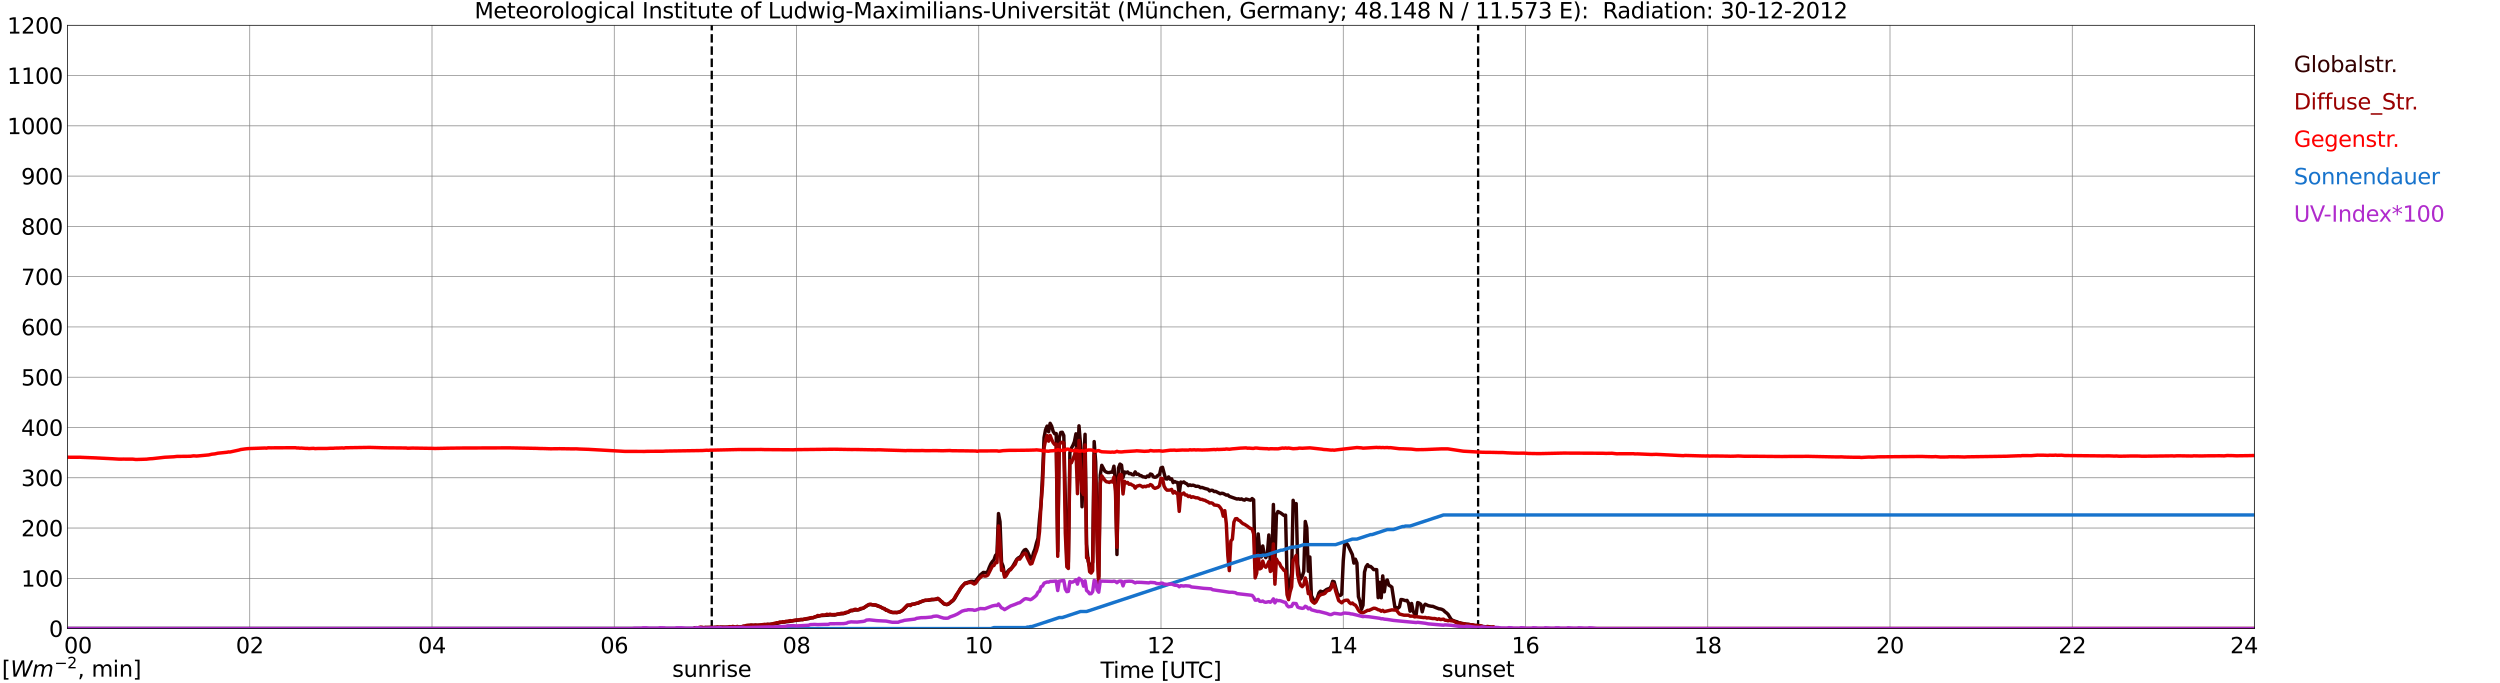 <?xml version="1.0" encoding="utf-8" standalone="no"?>
<!DOCTYPE svg PUBLIC "-//W3C//DTD SVG 1.1//EN"
  "http://www.w3.org/Graphics/SVG/1.1/DTD/svg11.dtd">
<svg xmlns:xlink="http://www.w3.org/1999/xlink" width="1085.4pt" height="296.64pt" viewBox="0 0 1085.4 296.64" xmlns="http://www.w3.org/2000/svg" version="1.1">
 <defs>
  <style type="text/css">*{stroke-linejoin: round; stroke-linecap: butt}</style>
 </defs>
 <g id="figure_1">
  <g id="patch_1">
   <path d="M 0 296.64 
L 1085.4 296.64 
L 1085.4 0 
L 0 0 
z
" style="fill: #ffffff"/>
  </g>
  <g id="axes_1">
   <g id="patch_2">
    <path d="M 29.306 272.909 
L 978.814 272.909 
L 978.814 10.976 
L 29.306 10.976 
z
" style="fill: #ffffff"/>
   </g>
   <g id="patch_3">
    <path d="M 978.814 272.909 
L 978.814 272.909 
L 978.814 10.976 
L 978.814 10.976 
z
" clip-path="url(#pca85f1444e)" style="fill: #d3d3d3; opacity: 0.25; stroke: #d3d3d3; stroke-linejoin: miter"/>
   </g>
   <g id="matplotlib.axis_1">
    <g id="xtick_1">
     <g id="line2d_1">
      <path d="M 29.306 272.909 
L 29.306 10.976 
" clip-path="url(#pca85f1444e)" style="fill: none; stroke: #808080; stroke-width: 0.3; stroke-linecap: square"/>
     </g>
     <g id="line2d_2"/>
     <g id="text_1">
      <!--    00 -->
      <g transform="translate(18.733 283.627) scale(0.095 -0.095)">
       <defs>
        <path id="DejaVuSans-20" transform="scale(0.016)"/>
        <path id="DejaVuSans-30" d="M 2034 4250 
Q 1547 4250 1301 3770 
Q 1056 3291 1056 2328 
Q 1056 1369 1301 889 
Q 1547 409 2034 409 
Q 2525 409 2770 889 
Q 3016 1369 3016 2328 
Q 3016 3291 2770 3770 
Q 2525 4250 2034 4250 
z
M 2034 4750 
Q 2819 4750 3233 4129 
Q 3647 3509 3647 2328 
Q 3647 1150 3233 529 
Q 2819 -91 2034 -91 
Q 1250 -91 836 529 
Q 422 1150 422 2328 
Q 422 3509 836 4129 
Q 1250 4750 2034 4750 
z
" transform="scale(0.016)"/>
       </defs>
       <use xlink:href="#DejaVuSans-20"/>
       <use xlink:href="#DejaVuSans-20" transform="translate(31.787 0)"/>
       <use xlink:href="#DejaVuSans-20" transform="translate(63.574 0)"/>
       <use xlink:href="#DejaVuSans-30" transform="translate(95.361 0)"/>
       <use xlink:href="#DejaVuSans-30" transform="translate(158.984 0)"/>
      </g>
     </g>
    </g>
    <g id="xtick_2">
     <g id="line2d_3">
      <path d="M 108.431 272.909 
L 108.431 10.976 
" clip-path="url(#pca85f1444e)" style="fill: none; stroke: #808080; stroke-width: 0.3; stroke-linecap: square"/>
     </g>
     <g id="line2d_4"/>
     <g id="text_2">
      <!-- 02 -->
      <g transform="translate(102.387 283.627) scale(0.095 -0.095)">
       <defs>
        <path id="DejaVuSans-32" d="M 1228 531 
L 3431 531 
L 3431 0 
L 469 0 
L 469 531 
Q 828 903 1448 1529 
Q 2069 2156 2228 2338 
Q 2531 2678 2651 2914 
Q 2772 3150 2772 3378 
Q 2772 3750 2511 3984 
Q 2250 4219 1831 4219 
Q 1534 4219 1204 4116 
Q 875 4013 500 3803 
L 500 4441 
Q 881 4594 1212 4672 
Q 1544 4750 1819 4750 
Q 2544 4750 2975 4387 
Q 3406 4025 3406 3419 
Q 3406 3131 3298 2873 
Q 3191 2616 2906 2266 
Q 2828 2175 2409 1742 
Q 1991 1309 1228 531 
z
" transform="scale(0.016)"/>
       </defs>
       <use xlink:href="#DejaVuSans-30"/>
       <use xlink:href="#DejaVuSans-32" transform="translate(63.623 0)"/>
      </g>
     </g>
    </g>
    <g id="xtick_3">
     <g id="line2d_5">
      <path d="M 187.557 272.909 
L 187.557 10.976 
" clip-path="url(#pca85f1444e)" style="fill: none; stroke: #808080; stroke-width: 0.3; stroke-linecap: square"/>
     </g>
     <g id="line2d_6"/>
     <g id="text_3">
      <!-- 04 -->
      <g transform="translate(181.513 283.627) scale(0.095 -0.095)">
       <defs>
        <path id="DejaVuSans-34" d="M 2419 4116 
L 825 1625 
L 2419 1625 
L 2419 4116 
z
M 2253 4666 
L 3047 4666 
L 3047 1625 
L 3713 1625 
L 3713 1100 
L 3047 1100 
L 3047 0 
L 2419 0 
L 2419 1100 
L 313 1100 
L 313 1709 
L 2253 4666 
z
" transform="scale(0.016)"/>
       </defs>
       <use xlink:href="#DejaVuSans-30"/>
       <use xlink:href="#DejaVuSans-34" transform="translate(63.623 0)"/>
      </g>
     </g>
    </g>
    <g id="xtick_4">
     <g id="line2d_7">
      <path d="M 266.683 272.909 
L 266.683 10.976 
" clip-path="url(#pca85f1444e)" style="fill: none; stroke: #808080; stroke-width: 0.3; stroke-linecap: square"/>
     </g>
     <g id="line2d_8"/>
     <g id="text_4">
      <!-- 06 -->
      <g transform="translate(260.638 283.627) scale(0.095 -0.095)">
       <defs>
        <path id="DejaVuSans-36" d="M 2113 2584 
Q 1688 2584 1439 2293 
Q 1191 2003 1191 1497 
Q 1191 994 1439 701 
Q 1688 409 2113 409 
Q 2538 409 2786 701 
Q 3034 994 3034 1497 
Q 3034 2003 2786 2293 
Q 2538 2584 2113 2584 
z
M 3366 4563 
L 3366 3988 
Q 3128 4100 2886 4159 
Q 2644 4219 2406 4219 
Q 1781 4219 1451 3797 
Q 1122 3375 1075 2522 
Q 1259 2794 1537 2939 
Q 1816 3084 2150 3084 
Q 2853 3084 3261 2657 
Q 3669 2231 3669 1497 
Q 3669 778 3244 343 
Q 2819 -91 2113 -91 
Q 1303 -91 875 529 
Q 447 1150 447 2328 
Q 447 3434 972 4092 
Q 1497 4750 2381 4750 
Q 2619 4750 2861 4703 
Q 3103 4656 3366 4563 
z
" transform="scale(0.016)"/>
       </defs>
       <use xlink:href="#DejaVuSans-30"/>
       <use xlink:href="#DejaVuSans-36" transform="translate(63.623 0)"/>
      </g>
     </g>
    </g>
    <g id="xtick_5">
     <g id="line2d_9">
      <path d="M 345.808 272.909 
L 345.808 10.976 
" clip-path="url(#pca85f1444e)" style="fill: none; stroke: #808080; stroke-width: 0.3; stroke-linecap: square"/>
     </g>
     <g id="line2d_10"/>
     <g id="text_5">
      <!-- 08 -->
      <g transform="translate(339.764 283.627) scale(0.095 -0.095)">
       <defs>
        <path id="DejaVuSans-38" d="M 2034 2216 
Q 1584 2216 1326 1975 
Q 1069 1734 1069 1313 
Q 1069 891 1326 650 
Q 1584 409 2034 409 
Q 2484 409 2743 651 
Q 3003 894 3003 1313 
Q 3003 1734 2745 1975 
Q 2488 2216 2034 2216 
z
M 1403 2484 
Q 997 2584 770 2862 
Q 544 3141 544 3541 
Q 544 4100 942 4425 
Q 1341 4750 2034 4750 
Q 2731 4750 3128 4425 
Q 3525 4100 3525 3541 
Q 3525 3141 3298 2862 
Q 3072 2584 2669 2484 
Q 3125 2378 3379 2068 
Q 3634 1759 3634 1313 
Q 3634 634 3220 271 
Q 2806 -91 2034 -91 
Q 1263 -91 848 271 
Q 434 634 434 1313 
Q 434 1759 690 2068 
Q 947 2378 1403 2484 
z
M 1172 3481 
Q 1172 3119 1398 2916 
Q 1625 2713 2034 2713 
Q 2441 2713 2670 2916 
Q 2900 3119 2900 3481 
Q 2900 3844 2670 4047 
Q 2441 4250 2034 4250 
Q 1625 4250 1398 4047 
Q 1172 3844 1172 3481 
z
" transform="scale(0.016)"/>
       </defs>
       <use xlink:href="#DejaVuSans-30"/>
       <use xlink:href="#DejaVuSans-38" transform="translate(63.623 0)"/>
      </g>
     </g>
    </g>
    <g id="xtick_6">
     <g id="line2d_11">
      <path d="M 424.934 272.909 
L 424.934 10.976 
" clip-path="url(#pca85f1444e)" style="fill: none; stroke: #808080; stroke-width: 0.3; stroke-linecap: square"/>
     </g>
     <g id="line2d_12"/>
     <g id="text_6">
      <!-- 10 -->
      <g transform="translate(418.89 283.627) scale(0.095 -0.095)">
       <defs>
        <path id="DejaVuSans-31" d="M 794 531 
L 1825 531 
L 1825 4091 
L 703 3866 
L 703 4441 
L 1819 4666 
L 2450 4666 
L 2450 531 
L 3481 531 
L 3481 0 
L 794 0 
L 794 531 
z
" transform="scale(0.016)"/>
       </defs>
       <use xlink:href="#DejaVuSans-31"/>
       <use xlink:href="#DejaVuSans-30" transform="translate(63.623 0)"/>
      </g>
     </g>
    </g>
    <g id="xtick_7">
     <g id="line2d_13">
      <path d="M 504.06 272.909 
L 504.06 10.976 
" clip-path="url(#pca85f1444e)" style="fill: none; stroke: #808080; stroke-width: 0.3; stroke-linecap: square"/>
     </g>
     <g id="line2d_14"/>
     <g id="text_7">
      <!-- 12 -->
      <g transform="translate(498.015 283.627) scale(0.095 -0.095)">
       <use xlink:href="#DejaVuSans-31"/>
       <use xlink:href="#DejaVuSans-32" transform="translate(63.623 0)"/>
      </g>
     </g>
    </g>
    <g id="xtick_8">
     <g id="line2d_15">
      <path d="M 583.185 272.909 
L 583.185 10.976 
" clip-path="url(#pca85f1444e)" style="fill: none; stroke: #808080; stroke-width: 0.3; stroke-linecap: square"/>
     </g>
     <g id="line2d_16"/>
     <g id="text_8">
      <!-- 14 -->
      <g transform="translate(577.141 283.627) scale(0.095 -0.095)">
       <use xlink:href="#DejaVuSans-31"/>
       <use xlink:href="#DejaVuSans-34" transform="translate(63.623 0)"/>
      </g>
     </g>
    </g>
    <g id="xtick_9">
     <g id="line2d_17">
      <path d="M 662.311 272.909 
L 662.311 10.976 
" clip-path="url(#pca85f1444e)" style="fill: none; stroke: #808080; stroke-width: 0.3; stroke-linecap: square"/>
     </g>
     <g id="line2d_18"/>
     <g id="text_9">
      <!-- 16 -->
      <g transform="translate(656.267 283.627) scale(0.095 -0.095)">
       <use xlink:href="#DejaVuSans-31"/>
       <use xlink:href="#DejaVuSans-36" transform="translate(63.623 0)"/>
      </g>
     </g>
    </g>
    <g id="xtick_10">
     <g id="line2d_19">
      <path d="M 741.437 272.909 
L 741.437 10.976 
" clip-path="url(#pca85f1444e)" style="fill: none; stroke: #808080; stroke-width: 0.3; stroke-linecap: square"/>
     </g>
     <g id="line2d_20"/>
     <g id="text_10">
      <!-- 18 -->
      <g transform="translate(735.392 283.627) scale(0.095 -0.095)">
       <use xlink:href="#DejaVuSans-31"/>
       <use xlink:href="#DejaVuSans-38" transform="translate(63.623 0)"/>
      </g>
     </g>
    </g>
    <g id="xtick_11">
     <g id="line2d_21">
      <path d="M 820.562 272.909 
L 820.562 10.976 
" clip-path="url(#pca85f1444e)" style="fill: none; stroke: #808080; stroke-width: 0.3; stroke-linecap: square"/>
     </g>
     <g id="line2d_22"/>
     <g id="text_11">
      <!-- 20 -->
      <g transform="translate(814.518 283.627) scale(0.095 -0.095)">
       <use xlink:href="#DejaVuSans-32"/>
       <use xlink:href="#DejaVuSans-30" transform="translate(63.623 0)"/>
      </g>
     </g>
    </g>
    <g id="xtick_12">
     <g id="line2d_23">
      <path d="M 899.688 272.909 
L 899.688 10.976 
" clip-path="url(#pca85f1444e)" style="fill: none; stroke: #808080; stroke-width: 0.3; stroke-linecap: square"/>
     </g>
     <g id="line2d_24"/>
     <g id="text_12">
      <!-- 22 -->
      <g transform="translate(893.644 283.627) scale(0.095 -0.095)">
       <use xlink:href="#DejaVuSans-32"/>
       <use xlink:href="#DejaVuSans-32" transform="translate(63.623 0)"/>
      </g>
     </g>
    </g>
    <g id="xtick_13">
     <g id="line2d_25">
      <path d="M 978.814 272.909 
L 978.814 10.976 
" clip-path="url(#pca85f1444e)" style="fill: none; stroke: #808080; stroke-width: 0.3; stroke-linecap: square"/>
     </g>
     <g id="line2d_26"/>
     <g id="text_13">
      <!-- 24    -->
      <g transform="translate(968.241 283.627) scale(0.095 -0.095)">
       <use xlink:href="#DejaVuSans-32"/>
       <use xlink:href="#DejaVuSans-34" transform="translate(63.623 0)"/>
       <use xlink:href="#DejaVuSans-20" transform="translate(127.246 0)"/>
       <use xlink:href="#DejaVuSans-20" transform="translate(159.033 0)"/>
       <use xlink:href="#DejaVuSans-20" transform="translate(190.82 0)"/>
      </g>
     </g>
    </g>
    <g id="text_14">
     <!-- Time [UTC] -->
     <g transform="translate(477.806 294.322) scale(0.095 -0.095)">
      <defs>
       <path id="DejaVuSans-54" d="M -19 4666 
L 3928 4666 
L 3928 4134 
L 2272 4134 
L 2272 0 
L 1638 0 
L 1638 4134 
L -19 4134 
L -19 4666 
z
" transform="scale(0.016)"/>
       <path id="DejaVuSans-69" d="M 603 3500 
L 1178 3500 
L 1178 0 
L 603 0 
L 603 3500 
z
M 603 4863 
L 1178 4863 
L 1178 4134 
L 603 4134 
L 603 4863 
z
" transform="scale(0.016)"/>
       <path id="DejaVuSans-6d" d="M 3328 2828 
Q 3544 3216 3844 3400 
Q 4144 3584 4550 3584 
Q 5097 3584 5394 3201 
Q 5691 2819 5691 2113 
L 5691 0 
L 5113 0 
L 5113 2094 
Q 5113 2597 4934 2840 
Q 4756 3084 4391 3084 
Q 3944 3084 3684 2787 
Q 3425 2491 3425 1978 
L 3425 0 
L 2847 0 
L 2847 2094 
Q 2847 2600 2669 2842 
Q 2491 3084 2119 3084 
Q 1678 3084 1418 2786 
Q 1159 2488 1159 1978 
L 1159 0 
L 581 0 
L 581 3500 
L 1159 3500 
L 1159 2956 
Q 1356 3278 1631 3431 
Q 1906 3584 2284 3584 
Q 2666 3584 2933 3390 
Q 3200 3197 3328 2828 
z
" transform="scale(0.016)"/>
       <path id="DejaVuSans-65" d="M 3597 1894 
L 3597 1613 
L 953 1613 
Q 991 1019 1311 708 
Q 1631 397 2203 397 
Q 2534 397 2845 478 
Q 3156 559 3463 722 
L 3463 178 
Q 3153 47 2828 -22 
Q 2503 -91 2169 -91 
Q 1331 -91 842 396 
Q 353 884 353 1716 
Q 353 2575 817 3079 
Q 1281 3584 2069 3584 
Q 2775 3584 3186 3129 
Q 3597 2675 3597 1894 
z
M 3022 2063 
Q 3016 2534 2758 2815 
Q 2500 3097 2075 3097 
Q 1594 3097 1305 2825 
Q 1016 2553 972 2059 
L 3022 2063 
z
" transform="scale(0.016)"/>
       <path id="DejaVuSans-5b" d="M 550 4863 
L 1875 4863 
L 1875 4416 
L 1125 4416 
L 1125 -397 
L 1875 -397 
L 1875 -844 
L 550 -844 
L 550 4863 
z
" transform="scale(0.016)"/>
       <path id="DejaVuSans-55" d="M 556 4666 
L 1191 4666 
L 1191 1831 
Q 1191 1081 1462 751 
Q 1734 422 2344 422 
Q 2950 422 3222 751 
Q 3494 1081 3494 1831 
L 3494 4666 
L 4128 4666 
L 4128 1753 
Q 4128 841 3676 375 
Q 3225 -91 2344 -91 
Q 1459 -91 1007 375 
Q 556 841 556 1753 
L 556 4666 
z
" transform="scale(0.016)"/>
       <path id="DejaVuSans-43" d="M 4122 4306 
L 4122 3641 
Q 3803 3938 3442 4084 
Q 3081 4231 2675 4231 
Q 1875 4231 1450 3742 
Q 1025 3253 1025 2328 
Q 1025 1406 1450 917 
Q 1875 428 2675 428 
Q 3081 428 3442 575 
Q 3803 722 4122 1019 
L 4122 359 
Q 3791 134 3420 21 
Q 3050 -91 2638 -91 
Q 1578 -91 968 557 
Q 359 1206 359 2328 
Q 359 3453 968 4101 
Q 1578 4750 2638 4750 
Q 3056 4750 3426 4639 
Q 3797 4528 4122 4306 
z
" transform="scale(0.016)"/>
       <path id="DejaVuSans-5d" d="M 1947 4863 
L 1947 -844 
L 622 -844 
L 622 -397 
L 1369 -397 
L 1369 4416 
L 622 4416 
L 622 4863 
L 1947 4863 
z
" transform="scale(0.016)"/>
      </defs>
      <use xlink:href="#DejaVuSans-54"/>
      <use xlink:href="#DejaVuSans-69" transform="translate(57.959 0)"/>
      <use xlink:href="#DejaVuSans-6d" transform="translate(85.742 0)"/>
      <use xlink:href="#DejaVuSans-65" transform="translate(183.154 0)"/>
      <use xlink:href="#DejaVuSans-20" transform="translate(244.678 0)"/>
      <use xlink:href="#DejaVuSans-5b" transform="translate(276.465 0)"/>
      <use xlink:href="#DejaVuSans-55" transform="translate(315.479 0)"/>
      <use xlink:href="#DejaVuSans-54" transform="translate(388.672 0)"/>
      <use xlink:href="#DejaVuSans-43" transform="translate(443.881 0)"/>
      <use xlink:href="#DejaVuSans-5d" transform="translate(513.705 0)"/>
     </g>
    </g>
   </g>
   <g id="matplotlib.axis_2">
    <g id="ytick_1">
     <g id="line2d_27">
      <path d="M 29.306 272.909 
L 978.814 272.909 
" clip-path="url(#pca85f1444e)" style="fill: none; stroke: #808080; stroke-width: 0.3; stroke-linecap: square"/>
     </g>
     <g id="line2d_28"/>
     <g id="text_15">
      <!-- 0 -->
      <g transform="translate(21.261 276.518) scale(0.095 -0.095)">
       <use xlink:href="#DejaVuSans-30"/>
      </g>
     </g>
    </g>
    <g id="ytick_2">
     <g id="line2d_29">
      <path d="M 29.306 251.081 
L 978.814 251.081 
" clip-path="url(#pca85f1444e)" style="fill: none; stroke: #808080; stroke-width: 0.3; stroke-linecap: square"/>
     </g>
     <g id="line2d_30"/>
     <g id="text_16">
      <!-- 100 -->
      <g transform="translate(9.173 254.69) scale(0.095 -0.095)">
       <use xlink:href="#DejaVuSans-31"/>
       <use xlink:href="#DejaVuSans-30" transform="translate(63.623 0)"/>
       <use xlink:href="#DejaVuSans-30" transform="translate(127.246 0)"/>
      </g>
     </g>
    </g>
    <g id="ytick_3">
     <g id="line2d_31">
      <path d="M 29.306 229.253 
L 978.814 229.253 
" clip-path="url(#pca85f1444e)" style="fill: none; stroke: #808080; stroke-width: 0.3; stroke-linecap: square"/>
     </g>
     <g id="line2d_32"/>
     <g id="text_17">
      <!-- 200 -->
      <g transform="translate(9.173 232.863) scale(0.095 -0.095)">
       <use xlink:href="#DejaVuSans-32"/>
       <use xlink:href="#DejaVuSans-30" transform="translate(63.623 0)"/>
       <use xlink:href="#DejaVuSans-30" transform="translate(127.246 0)"/>
      </g>
     </g>
    </g>
    <g id="ytick_4">
     <g id="line2d_33">
      <path d="M 29.306 207.426 
L 978.814 207.426 
" clip-path="url(#pca85f1444e)" style="fill: none; stroke: #808080; stroke-width: 0.3; stroke-linecap: square"/>
     </g>
     <g id="line2d_34"/>
     <g id="text_18">
      <!-- 300 -->
      <g transform="translate(9.173 211.035) scale(0.095 -0.095)">
       <defs>
        <path id="DejaVuSans-33" d="M 2597 2516 
Q 3050 2419 3304 2112 
Q 3559 1806 3559 1356 
Q 3559 666 3084 287 
Q 2609 -91 1734 -91 
Q 1441 -91 1130 -33 
Q 819 25 488 141 
L 488 750 
Q 750 597 1062 519 
Q 1375 441 1716 441 
Q 2309 441 2620 675 
Q 2931 909 2931 1356 
Q 2931 1769 2642 2001 
Q 2353 2234 1838 2234 
L 1294 2234 
L 1294 2753 
L 1863 2753 
Q 2328 2753 2575 2939 
Q 2822 3125 2822 3475 
Q 2822 3834 2567 4026 
Q 2313 4219 1838 4219 
Q 1578 4219 1281 4162 
Q 984 4106 628 3988 
L 628 4550 
Q 988 4650 1302 4700 
Q 1616 4750 1894 4750 
Q 2613 4750 3031 4423 
Q 3450 4097 3450 3541 
Q 3450 3153 3228 2886 
Q 3006 2619 2597 2516 
z
" transform="scale(0.016)"/>
       </defs>
       <use xlink:href="#DejaVuSans-33"/>
       <use xlink:href="#DejaVuSans-30" transform="translate(63.623 0)"/>
       <use xlink:href="#DejaVuSans-30" transform="translate(127.246 0)"/>
      </g>
     </g>
    </g>
    <g id="ytick_5">
     <g id="line2d_35">
      <path d="M 29.306 185.598 
L 978.814 185.598 
" clip-path="url(#pca85f1444e)" style="fill: none; stroke: #808080; stroke-width: 0.3; stroke-linecap: square"/>
     </g>
     <g id="line2d_36"/>
     <g id="text_19">
      <!-- 400 -->
      <g transform="translate(9.173 189.207) scale(0.095 -0.095)">
       <use xlink:href="#DejaVuSans-34"/>
       <use xlink:href="#DejaVuSans-30" transform="translate(63.623 0)"/>
       <use xlink:href="#DejaVuSans-30" transform="translate(127.246 0)"/>
      </g>
     </g>
    </g>
    <g id="ytick_6">
     <g id="line2d_37">
      <path d="M 29.306 163.77 
L 978.814 163.77 
" clip-path="url(#pca85f1444e)" style="fill: none; stroke: #808080; stroke-width: 0.3; stroke-linecap: square"/>
     </g>
     <g id="line2d_38"/>
     <g id="text_20">
      <!-- 500 -->
      <g transform="translate(9.173 167.379) scale(0.095 -0.095)">
       <defs>
        <path id="DejaVuSans-35" d="M 691 4666 
L 3169 4666 
L 3169 4134 
L 1269 4134 
L 1269 2991 
Q 1406 3038 1543 3061 
Q 1681 3084 1819 3084 
Q 2600 3084 3056 2656 
Q 3513 2228 3513 1497 
Q 3513 744 3044 326 
Q 2575 -91 1722 -91 
Q 1428 -91 1123 -41 
Q 819 9 494 109 
L 494 744 
Q 775 591 1075 516 
Q 1375 441 1709 441 
Q 2250 441 2565 725 
Q 2881 1009 2881 1497 
Q 2881 1984 2565 2268 
Q 2250 2553 1709 2553 
Q 1456 2553 1204 2497 
Q 953 2441 691 2322 
L 691 4666 
z
" transform="scale(0.016)"/>
       </defs>
       <use xlink:href="#DejaVuSans-35"/>
       <use xlink:href="#DejaVuSans-30" transform="translate(63.623 0)"/>
       <use xlink:href="#DejaVuSans-30" transform="translate(127.246 0)"/>
      </g>
     </g>
    </g>
    <g id="ytick_7">
     <g id="line2d_39">
      <path d="M 29.306 141.942 
L 978.814 141.942 
" clip-path="url(#pca85f1444e)" style="fill: none; stroke: #808080; stroke-width: 0.3; stroke-linecap: square"/>
     </g>
     <g id="line2d_40"/>
     <g id="text_21">
      <!-- 600 -->
      <g transform="translate(9.173 145.551) scale(0.095 -0.095)">
       <use xlink:href="#DejaVuSans-36"/>
       <use xlink:href="#DejaVuSans-30" transform="translate(63.623 0)"/>
       <use xlink:href="#DejaVuSans-30" transform="translate(127.246 0)"/>
      </g>
     </g>
    </g>
    <g id="ytick_8">
     <g id="line2d_41">
      <path d="M 29.306 120.114 
L 978.814 120.114 
" clip-path="url(#pca85f1444e)" style="fill: none; stroke: #808080; stroke-width: 0.3; stroke-linecap: square"/>
     </g>
     <g id="line2d_42"/>
     <g id="text_22">
      <!-- 700 -->
      <g transform="translate(9.173 123.724) scale(0.095 -0.095)">
       <defs>
        <path id="DejaVuSans-37" d="M 525 4666 
L 3525 4666 
L 3525 4397 
L 1831 0 
L 1172 0 
L 2766 4134 
L 525 4134 
L 525 4666 
z
" transform="scale(0.016)"/>
       </defs>
       <use xlink:href="#DejaVuSans-37"/>
       <use xlink:href="#DejaVuSans-30" transform="translate(63.623 0)"/>
       <use xlink:href="#DejaVuSans-30" transform="translate(127.246 0)"/>
      </g>
     </g>
    </g>
    <g id="ytick_9">
     <g id="line2d_43">
      <path d="M 29.306 98.287 
L 978.814 98.287 
" clip-path="url(#pca85f1444e)" style="fill: none; stroke: #808080; stroke-width: 0.3; stroke-linecap: square"/>
     </g>
     <g id="line2d_44"/>
     <g id="text_23">
      <!-- 800 -->
      <g transform="translate(9.173 101.896) scale(0.095 -0.095)">
       <use xlink:href="#DejaVuSans-38"/>
       <use xlink:href="#DejaVuSans-30" transform="translate(63.623 0)"/>
       <use xlink:href="#DejaVuSans-30" transform="translate(127.246 0)"/>
      </g>
     </g>
    </g>
    <g id="ytick_10">
     <g id="line2d_45">
      <path d="M 29.306 76.459 
L 978.814 76.459 
" clip-path="url(#pca85f1444e)" style="fill: none; stroke: #808080; stroke-width: 0.3; stroke-linecap: square"/>
     </g>
     <g id="line2d_46"/>
     <g id="text_24">
      <!-- 900 -->
      <g transform="translate(9.173 80.068) scale(0.095 -0.095)">
       <defs>
        <path id="DejaVuSans-39" d="M 703 97 
L 703 672 
Q 941 559 1184 500 
Q 1428 441 1663 441 
Q 2288 441 2617 861 
Q 2947 1281 2994 2138 
Q 2813 1869 2534 1725 
Q 2256 1581 1919 1581 
Q 1219 1581 811 2004 
Q 403 2428 403 3163 
Q 403 3881 828 4315 
Q 1253 4750 1959 4750 
Q 2769 4750 3195 4129 
Q 3622 3509 3622 2328 
Q 3622 1225 3098 567 
Q 2575 -91 1691 -91 
Q 1453 -91 1209 -44 
Q 966 3 703 97 
z
M 1959 2075 
Q 2384 2075 2632 2365 
Q 2881 2656 2881 3163 
Q 2881 3666 2632 3958 
Q 2384 4250 1959 4250 
Q 1534 4250 1286 3958 
Q 1038 3666 1038 3163 
Q 1038 2656 1286 2365 
Q 1534 2075 1959 2075 
z
" transform="scale(0.016)"/>
       </defs>
       <use xlink:href="#DejaVuSans-39"/>
       <use xlink:href="#DejaVuSans-30" transform="translate(63.623 0)"/>
       <use xlink:href="#DejaVuSans-30" transform="translate(127.246 0)"/>
      </g>
     </g>
    </g>
    <g id="ytick_11">
     <g id="line2d_47">
      <path d="M 29.306 54.631 
L 978.814 54.631 
" clip-path="url(#pca85f1444e)" style="fill: none; stroke: #808080; stroke-width: 0.3; stroke-linecap: square"/>
     </g>
     <g id="line2d_48"/>
     <g id="text_25">
      <!-- 1000 -->
      <g transform="translate(3.128 58.24) scale(0.095 -0.095)">
       <use xlink:href="#DejaVuSans-31"/>
       <use xlink:href="#DejaVuSans-30" transform="translate(63.623 0)"/>
       <use xlink:href="#DejaVuSans-30" transform="translate(127.246 0)"/>
       <use xlink:href="#DejaVuSans-30" transform="translate(190.869 0)"/>
      </g>
     </g>
    </g>
    <g id="ytick_12">
     <g id="line2d_49">
      <path d="M 29.306 32.803 
L 978.814 32.803 
" clip-path="url(#pca85f1444e)" style="fill: none; stroke: #808080; stroke-width: 0.3; stroke-linecap: square"/>
     </g>
     <g id="line2d_50"/>
     <g id="text_26">
      <!-- 1100 -->
      <g transform="translate(3.128 36.413) scale(0.095 -0.095)">
       <use xlink:href="#DejaVuSans-31"/>
       <use xlink:href="#DejaVuSans-31" transform="translate(63.623 0)"/>
       <use xlink:href="#DejaVuSans-30" transform="translate(127.246 0)"/>
       <use xlink:href="#DejaVuSans-30" transform="translate(190.869 0)"/>
      </g>
     </g>
    </g>
    <g id="ytick_13">
     <g id="line2d_51">
      <path d="M 29.306 10.976 
L 978.814 10.976 
" clip-path="url(#pca85f1444e)" style="fill: none; stroke: #808080; stroke-width: 0.3; stroke-linecap: square"/>
     </g>
     <g id="line2d_52"/>
     <g id="text_27">
      <!-- 1200 -->
      <g transform="translate(3.128 14.585) scale(0.095 -0.095)">
       <use xlink:href="#DejaVuSans-31"/>
       <use xlink:href="#DejaVuSans-32" transform="translate(63.623 0)"/>
       <use xlink:href="#DejaVuSans-30" transform="translate(127.246 0)"/>
       <use xlink:href="#DejaVuSans-30" transform="translate(190.869 0)"/>
      </g>
     </g>
    </g>
   </g>
   <g id="line2d_53">
    <path d="M 309.015 272.909 
L 309.015 10.976 
" clip-path="url(#pca85f1444e)" style="fill: none; stroke-dasharray: 3.7,1.6; stroke-dashoffset: 0; stroke: #000000"/>
   </g>
   <g id="line2d_54">
    <path d="M 641.738 272.909 
L 641.738 10.976 
" clip-path="url(#pca85f1444e)" style="fill: none; stroke-dasharray: 3.7,1.6; stroke-dashoffset: 0; stroke: #000000"/>
   </g>
   <g id="line2d_55">
    <path d="M 29.306 272.909 
L 300.971 272.909 
L 301.63 272.61 
L 305.586 272.461 
L 306.246 272.52 
L 306.905 272.402 
L 307.564 272.52 
L 308.224 272.402 
L 308.883 272.49 
L 310.202 272.402 
L 310.861 272.341 
L 312.18 272.402 
L 312.839 272.313 
L 314.818 272.372 
L 316.796 272.282 
L 318.114 272.313 
L 320.093 272.223 
L 322.73 272.047 
L 324.049 271.78 
L 325.368 271.483 
L 328.005 271.453 
L 329.983 271.453 
L 331.302 271.246 
L 335.918 270.951 
L 337.236 270.685 
L 339.215 270.18 
L 342.512 269.825 
L 343.83 269.589 
L 351.083 268.611 
L 351.743 268.373 
L 353.062 268.166 
L 353.721 267.871 
L 355.699 267.426 
L 356.359 267.277 
L 359.655 267.07 
L 360.315 266.952 
L 362.293 267.041 
L 364.271 266.537 
L 365.59 266.507 
L 366.909 266.24 
L 368.227 265.767 
L 368.887 265.383 
L 370.206 264.968 
L 372.843 264.73 
L 374.821 264.021 
L 376.799 262.746 
L 377.459 262.538 
L 378.118 262.479 
L 380.096 262.746 
L 380.756 262.835 
L 382.074 263.398 
L 384.053 264.464 
L 386.69 265.708 
L 387.349 265.915 
L 388.668 265.915 
L 389.987 265.826 
L 390.646 265.679 
L 391.306 265.352 
L 391.965 264.819 
L 393.943 262.894 
L 398.559 261.829 
L 401.196 260.762 
L 401.856 260.644 
L 403.175 260.613 
L 403.834 260.467 
L 405.153 260.377 
L 405.812 260.26 
L 406.471 260.022 
L 407.131 259.991 
L 407.79 260.319 
L 409.768 262.154 
L 410.428 262.39 
L 411.087 262.479 
L 411.746 262.331 
L 413.725 260.792 
L 414.384 260.022 
L 417.022 255.431 
L 417.681 254.543 
L 419 253.24 
L 420.318 252.766 
L 421.637 252.38 
L 422.297 252.38 
L 422.956 252.618 
L 423.615 252.203 
L 425.593 249.625 
L 426.912 248.529 
L 428.231 248.619 
L 428.89 248.027 
L 429.55 246.251 
L 430.209 244.799 
L 430.869 243.791 
L 431.528 243.11 
L 432.187 241.184 
L 432.847 240.416 
L 433.506 222.971 
L 434.165 226.525 
L 434.825 244.118 
L 435.484 245.805 
L 436.144 249.804 
L 436.803 249.538 
L 437.462 248.176 
L 438.122 247.405 
L 438.781 246.932 
L 439.44 246.309 
L 441.419 242.874 
L 442.078 242.252 
L 442.737 241.926 
L 443.397 241.215 
L 444.056 239.735 
L 444.716 238.816 
L 445.375 238.55 
L 446.034 239.408 
L 447.353 242.252 
L 448.012 243.051 
L 448.672 240.03 
L 449.331 238.401 
L 449.991 235.736 
L 450.65 233.662 
L 451.309 225.311 
L 451.969 218.855 
L 452.628 205.941 
L 453.287 190.007 
L 453.947 186.541 
L 454.606 185.002 
L 455.266 187.431 
L 455.925 183.788 
L 456.584 185.002 
L 457.244 187.311 
L 457.903 188.32 
L 458.563 188.23 
L 459.222 239.32 
L 459.881 190.007 
L 460.541 187.757 
L 461.2 187.667 
L 461.859 189.088 
L 463.178 243.11 
L 463.838 244.059 
L 464.497 196.553 
L 465.156 194.597 
L 465.816 193.353 
L 466.475 191.755 
L 467.134 188.348 
L 467.794 204.044 
L 468.453 184.884 
L 469.113 192.88 
L 469.772 220.009 
L 470.431 201.054 
L 471.091 188.555 
L 471.75 236.238 
L 472.409 243.555 
L 473.069 245.864 
L 473.728 245.628 
L 474.388 244.118 
L 475.047 191.725 
L 475.706 200.611 
L 476.366 230.672 
L 477.025 250.278 
L 477.685 206.356 
L 478.344 202.032 
L 479.663 204.549 
L 480.322 204.963 
L 480.981 205.171 
L 481.641 205.171 
L 482.3 204.963 
L 482.96 205.022 
L 483.619 202.416 
L 484.278 208.844 
L 484.938 240.741 
L 485.597 203.217 
L 486.256 201.499 
L 486.916 201.942 
L 487.575 207.303 
L 488.235 204.904 
L 488.894 205.26 
L 489.553 204.904 
L 490.213 205.644 
L 490.872 205.585 
L 491.532 206.059 
L 492.191 206.177 
L 492.85 204.874 
L 493.51 205.911 
L 494.169 205.823 
L 494.828 206.384 
L 495.488 206.533 
L 496.147 207.006 
L 496.807 207.065 
L 497.466 207.273 
L 498.125 206.653 
L 498.785 206.919 
L 499.444 205.793 
L 500.103 206 
L 500.763 207.037 
L 501.422 207.214 
L 502.082 207.065 
L 502.741 206.356 
L 503.4 206.149 
L 504.06 203.156 
L 504.719 202.89 
L 506.038 207.866 
L 506.697 207.984 
L 507.357 207.065 
L 508.016 208.043 
L 508.675 207.895 
L 509.335 209.525 
L 509.994 209.052 
L 510.654 209.377 
L 511.313 209.495 
L 511.972 214.441 
L 512.632 209.287 
L 513.291 209.584 
L 513.95 209.228 
L 514.61 209.761 
L 515.269 210.058 
L 515.929 210.828 
L 516.588 210.501 
L 517.247 210.77 
L 517.907 210.621 
L 518.566 210.828 
L 519.226 211.154 
L 519.885 211.095 
L 520.544 211.243 
L 521.204 211.717 
L 521.863 211.627 
L 523.182 212.101 
L 524.501 212.426 
L 525.16 213.138 
L 525.819 212.841 
L 526.479 212.9 
L 527.138 213.404 
L 527.797 213.345 
L 529.776 214.351 
L 530.435 214.144 
L 531.094 214.264 
L 532.413 214.974 
L 533.073 214.886 
L 533.732 215.506 
L 537.029 216.663 
L 537.688 216.543 
L 538.348 216.781 
L 539.007 216.604 
L 539.666 216.958 
L 540.326 217.137 
L 540.985 216.663 
L 542.304 217.017 
L 542.963 217.165 
L 543.623 216.456 
L 544.282 217.017 
L 544.941 246.724 
L 545.601 241.985 
L 546.26 231.827 
L 546.919 239.349 
L 547.579 241.837 
L 548.238 237.039 
L 548.898 240.741 
L 549.557 242.103 
L 550.216 240.682 
L 550.876 232.27 
L 551.535 244.177 
L 552.195 243.852 
L 552.854 219.031 
L 553.513 244.028 
L 554.173 223.504 
L 554.832 222.083 
L 556.151 222.792 
L 557.47 223.801 
L 558.129 223.652 
L 558.788 250.426 
L 559.448 258.304 
L 560.107 252.853 
L 560.766 248.767 
L 561.426 217.224 
L 562.085 220.898 
L 562.745 218.647 
L 563.404 244.917 
L 564.063 249.389 
L 564.723 251.404 
L 565.382 250.129 
L 566.042 248.115 
L 566.701 226.407 
L 567.36 229.19 
L 568.02 247.997 
L 568.679 241.837 
L 569.338 258.601 
L 570.657 261.176 
L 571.317 260.821 
L 571.976 259.489 
L 572.635 257.415 
L 573.295 256.675 
L 573.954 256.911 
L 574.613 256.911 
L 575.932 255.936 
L 576.592 255.667 
L 577.251 255.521 
L 577.91 254.602 
L 578.57 252.38 
L 579.229 252.587 
L 580.548 257.446 
L 581.207 258.542 
L 581.867 258.542 
L 582.526 258.007 
L 583.185 243.496 
L 583.845 235.588 
L 584.504 235.795 
L 585.164 236.594 
L 587.142 240.8 
L 587.801 244.474 
L 588.46 242.784 
L 589.12 244.413 
L 589.779 259.074 
L 590.439 261.028 
L 591.098 264.553 
L 591.757 262.776 
L 592.417 248.383 
L 593.076 246.072 
L 593.736 245.155 
L 594.395 245.954 
L 595.054 245.923 
L 595.714 246.517 
L 596.373 247.287 
L 597.692 247.316 
L 598.351 259.459 
L 599.011 252.825 
L 599.67 259.517 
L 600.329 250.04 
L 600.989 256.942 
L 601.648 252.38 
L 602.307 251.819 
L 602.967 254.069 
L 603.626 254.425 
L 604.286 254.927 
L 605.604 263.665 
L 606.264 263.754 
L 606.923 264.079 
L 607.582 263.488 
L 608.242 260.288 
L 608.901 260.347 
L 610.22 260.792 
L 610.879 260.672 
L 611.539 261.888 
L 612.198 265.352 
L 612.858 262.006 
L 613.517 265.383 
L 614.176 266.568 
L 614.836 266.775 
L 615.495 261.622 
L 616.154 261.857 
L 616.814 262.331 
L 617.473 265.618 
L 618.133 263.132 
L 618.792 262.331 
L 620.111 262.953 
L 621.429 263.219 
L 622.089 263.25 
L 623.408 263.813 
L 624.726 264.315 
L 625.386 264.376 
L 626.045 264.584 
L 626.705 264.937 
L 627.364 265.618 
L 628.023 266.094 
L 628.683 266.714 
L 630.001 268.847 
L 630.661 269.322 
L 631.98 269.796 
L 632.639 269.973 
L 633.298 270.329 
L 635.276 270.743 
L 635.936 270.92 
L 637.255 271.01 
L 637.914 271.158 
L 639.233 271.307 
L 639.892 271.514 
L 645.827 272.223 
L 646.486 272.136 
L 648.464 272.49 
L 649.123 272.909 
L 978.154 272.909 
L 978.154 272.909 
" clip-path="url(#pca85f1444e)" style="fill: none; stroke: #330000; stroke-width: 1.5; stroke-linecap: square"/>
   </g>
   <g id="line2d_56">
    <path d="M 29.306 272.909 
L 300.971 272.909 
L 302.289 272.464 
L 302.949 272.673 
L 303.608 272.381 
L 304.267 272.254 
L 304.927 272.381 
L 305.586 272.673 
L 306.246 272.339 
L 306.905 272.505 
L 307.564 272.339 
L 308.224 272.422 
L 308.883 272.295 
L 309.543 272.505 
L 310.202 272.339 
L 310.861 272.422 
L 311.521 272.171 
L 312.18 272.339 
L 312.839 272.254 
L 314.818 272.295 
L 316.136 272.254 
L 316.796 272.044 
L 317.455 272.295 
L 318.114 271.959 
L 319.433 272.295 
L 320.093 271.959 
L 320.752 272.212 
L 321.411 272.254 
L 322.071 272.086 
L 322.73 271.793 
L 323.39 271.793 
L 324.049 271.54 
L 324.708 271.457 
L 325.368 271.582 
L 326.027 271.372 
L 327.346 271.54 
L 328.005 271.331 
L 328.665 271.499 
L 331.961 271.08 
L 332.621 271.204 
L 333.28 270.995 
L 333.94 271.204 
L 337.236 270.366 
L 337.896 270.366 
L 338.555 270.03 
L 339.215 270.198 
L 339.874 269.903 
L 340.533 270.113 
L 341.193 269.735 
L 341.852 269.735 
L 343.171 269.443 
L 343.83 269.611 
L 344.49 269.357 
L 345.808 269.148 
L 346.468 269.189 
L 347.787 268.897 
L 348.446 269.065 
L 349.105 268.812 
L 352.402 268.139 
L 353.062 268.183 
L 354.38 267.637 
L 355.04 267.216 
L 355.699 267.384 
L 357.018 266.965 
L 357.677 267.048 
L 358.337 267.007 
L 358.996 266.67 
L 359.655 266.882 
L 360.315 266.629 
L 360.974 266.839 
L 362.952 266.797 
L 363.612 266.587 
L 364.271 266.67 
L 364.93 266.336 
L 365.59 266.21 
L 366.249 266.378 
L 366.909 265.957 
L 367.568 265.791 
L 368.227 265.832 
L 368.887 265.201 
L 369.546 264.909 
L 370.206 265.16 
L 370.865 264.614 
L 371.524 264.488 
L 372.184 264.824 
L 372.843 264.656 
L 373.502 264.195 
L 374.821 264.027 
L 376.799 262.682 
L 377.459 262.349 
L 378.118 262.349 
L 378.777 262.6 
L 380.096 262.6 
L 380.756 263.019 
L 381.415 263.272 
L 382.074 263.396 
L 383.393 264.154 
L 384.053 264.195 
L 384.712 264.992 
L 385.371 264.95 
L 386.031 265.538 
L 386.69 265.538 
L 387.349 265.874 
L 388.009 265.957 
L 388.668 265.874 
L 389.328 266.042 
L 390.646 265.623 
L 391.965 264.824 
L 393.943 262.682 
L 394.603 262.682 
L 395.262 262.936 
L 395.921 262.305 
L 396.581 262.349 
L 397.24 262.18 
L 397.899 261.886 
L 398.559 261.927 
L 399.218 261.382 
L 399.878 261.213 
L 400.537 260.921 
L 401.856 260.585 
L 402.515 260.626 
L 403.175 260.458 
L 403.834 260.417 
L 404.493 260.166 
L 406.471 260.249 
L 407.131 259.744 
L 407.79 260.207 
L 408.45 260.921 
L 409.109 261.34 
L 409.768 262.095 
L 411.087 262.473 
L 412.406 261.718 
L 413.065 261.004 
L 413.725 260.668 
L 414.384 259.703 
L 415.043 258.485 
L 416.362 256.638 
L 417.022 255.506 
L 419 253.155 
L 419.659 253.323 
L 420.318 252.987 
L 421.637 252.819 
L 422.956 253.574 
L 423.615 253.196 
L 424.934 251.35 
L 426.253 250.132 
L 426.912 249.922 
L 427.572 250.132 
L 428.231 250.049 
L 428.89 249.671 
L 430.869 245.725 
L 431.528 245.515 
L 432.187 244.297 
L 432.847 244.255 
L 433.506 228.347 
L 434.165 236.155 
L 434.825 247.656 
L 435.484 247.152 
L 436.144 250.594 
L 436.803 250.049 
L 438.122 247.739 
L 438.781 247.362 
L 439.44 246.397 
L 440.759 244.969 
L 441.419 243.249 
L 442.078 242.618 
L 442.737 242.745 
L 444.056 240.855 
L 444.716 240.226 
L 445.375 240.353 
L 446.034 242.199 
L 447.353 244.886 
L 448.012 244.633 
L 449.331 240.772 
L 449.991 239.052 
L 450.65 236.533 
L 451.309 230.866 
L 451.969 219.027 
L 452.628 210.508 
L 453.287 194.429 
L 453.947 191.197 
L 454.606 189.099 
L 455.266 191.533 
L 455.925 189.057 
L 456.584 190.819 
L 457.244 192.205 
L 457.903 193.002 
L 458.563 192.792 
L 459.222 241.527 
L 459.881 193.002 
L 460.541 192.246 
L 461.2 191.995 
L 461.859 192.332 
L 462.519 231.495 
L 463.178 246.102 
L 463.838 246.816 
L 464.497 199.928 
L 465.156 200.936 
L 466.475 197.745 
L 467.134 194.851 
L 467.794 214.327 
L 468.453 191.24 
L 469.772 213.404 
L 470.431 214.705 
L 471.091 193.17 
L 471.75 242.158 
L 472.409 242.241 
L 473.069 248.202 
L 473.728 248.789 
L 474.388 247.824 
L 475.047 197.494 
L 475.706 208.493 
L 476.366 239.261 
L 477.025 255.086 
L 477.685 209.877 
L 478.344 206.603 
L 479.663 208.493 
L 480.322 209.163 
L 480.981 209.248 
L 481.641 209.458 
L 482.3 209.039 
L 482.96 209.29 
L 483.619 207.148 
L 484.278 213.151 
L 484.938 237.581 
L 485.597 207.611 
L 486.256 205.93 
L 486.916 206.184 
L 487.575 214.452 
L 488.235 208.995 
L 488.894 209.709 
L 489.553 209.458 
L 490.213 210.254 
L 490.872 210.13 
L 491.532 210.591 
L 492.191 210.842 
L 492.85 211.933 
L 493.51 211.095 
L 494.828 210.717 
L 495.488 211.01 
L 496.147 211.431 
L 496.807 211.136 
L 497.466 211.304 
L 498.125 210.927 
L 498.785 211.01 
L 499.444 210.381 
L 500.103 210.676 
L 500.763 211.64 
L 501.422 212.018 
L 502.741 211.555 
L 503.4 210.842 
L 504.06 207.653 
L 504.719 207.821 
L 505.379 211.01 
L 506.038 212.186 
L 506.697 212.815 
L 508.016 212.773 
L 508.675 212.479 
L 509.335 214.074 
L 509.994 213.404 
L 510.654 214.116 
L 511.313 214.116 
L 511.972 222.009 
L 512.632 214.369 
L 513.291 214.537 
L 513.95 214.033 
L 514.61 214.915 
L 515.269 214.915 
L 515.929 215.587 
L 516.588 215.334 
L 517.247 215.921 
L 517.907 215.67 
L 519.226 216.133 
L 519.885 216.133 
L 520.544 216.384 
L 521.204 216.803 
L 521.863 216.803 
L 522.522 217.097 
L 523.182 217.224 
L 523.841 217.643 
L 524.501 217.894 
L 525.16 218.398 
L 525.819 218.315 
L 526.479 218.525 
L 527.138 219.239 
L 528.457 219.407 
L 529.116 219.616 
L 529.776 220.372 
L 530.435 221.378 
L 531.094 224.106 
L 531.754 221.714 
L 532.413 227.38 
L 533.073 241.235 
L 533.732 247.739 
L 534.391 234.852 
L 535.051 234.097 
L 535.71 226.71 
L 536.369 225.241 
L 537.029 225.156 
L 537.688 225.829 
L 538.348 226.121 
L 539.007 226.835 
L 539.666 227.38 
L 540.326 227.634 
L 541.644 228.516 
L 542.304 229.061 
L 542.963 229.439 
L 543.623 229.648 
L 544.282 231.79 
L 544.941 250.889 
L 545.601 248.874 
L 546.26 240.94 
L 546.919 246.984 
L 547.579 246.648 
L 548.238 243.583 
L 548.898 245.725 
L 549.557 246.27 
L 550.216 245.432 
L 550.876 243.836 
L 551.535 248.117 
L 552.195 247.488 
L 552.854 236.155 
L 553.513 253.617 
L 554.173 242.745 
L 554.832 244.046 
L 555.491 244.55 
L 556.151 246.019 
L 556.81 246.733 
L 557.47 247.656 
L 558.129 247.907 
L 558.788 258.193 
L 559.448 260.334 
L 560.107 257.016 
L 560.766 254.792 
L 561.426 243.291 
L 562.085 242.409 
L 562.745 241.149 
L 563.404 249.586 
L 564.063 252.482 
L 564.723 254.163 
L 565.382 254.709 
L 566.042 253.868 
L 566.701 250.93 
L 567.36 253.113 
L 568.02 257.73 
L 568.679 256.892 
L 569.338 260.668 
L 569.998 261.425 
L 570.657 261.886 
L 571.317 261.34 
L 572.635 258.821 
L 573.295 258.275 
L 573.954 258.024 
L 574.613 257.898 
L 575.273 257.562 
L 575.932 256.724 
L 576.592 256.346 
L 577.251 256.219 
L 577.91 255.379 
L 578.57 253.323 
L 579.229 253.868 
L 579.889 256.597 
L 581.207 260.753 
L 582.526 261.718 
L 583.185 261.045 
L 583.845 260.711 
L 584.504 260.585 
L 585.164 260.585 
L 585.823 261.591 
L 586.482 262.095 
L 587.142 261.803 
L 587.801 262.431 
L 588.46 262.726 
L 589.12 263.691 
L 589.779 264.909 
L 590.439 265.664 
L 591.098 266 
L 591.757 266.042 
L 593.076 265.369 
L 593.736 264.992 
L 594.395 264.992 
L 596.373 264.069 
L 597.032 264.11 
L 597.692 264.363 
L 598.351 264.741 
L 599.011 264.865 
L 599.67 265.369 
L 600.329 264.992 
L 600.989 265.538 
L 604.286 264.782 
L 606.264 264.909 
L 607.582 266.587 
L 609.561 267.092 
L 611.539 267.092 
L 612.198 267.511 
L 613.517 267.511 
L 614.176 267.847 
L 614.836 267.72 
L 618.133 268.139 
L 618.792 268.056 
L 619.451 268.308 
L 620.111 268.225 
L 622.089 268.561 
L 622.748 268.519 
L 623.408 268.644 
L 624.067 268.897 
L 624.726 268.644 
L 625.386 268.98 
L 626.705 268.812 
L 627.364 269.274 
L 628.023 269.316 
L 628.683 269.525 
L 629.342 269.357 
L 630.001 269.525 
L 630.661 269.567 
L 631.32 269.777 
L 632.639 270.575 
L 633.958 270.449 
L 634.617 270.995 
L 635.276 270.826 
L 635.936 270.826 
L 636.595 271.163 
L 637.914 271.121 
L 638.573 271.372 
L 639.233 271.248 
L 640.552 271.582 
L 641.211 271.457 
L 641.87 271.667 
L 642.53 271.625 
L 643.189 271.75 
L 643.848 272.127 
L 644.508 272.295 
L 645.827 271.959 
L 647.145 272.295 
L 648.464 272.127 
L 649.123 272.909 
L 978.154 272.909 
L 978.154 272.909 
" clip-path="url(#pca85f1444e)" style="fill: none; stroke: #990000; stroke-width: 1.5; stroke-linecap: square"/>
   </g>
   <g id="line2d_57">
    <path d="M 29.306 198.505 
L 32.603 198.537 
L 34.581 198.509 
L 35.9 198.577 
L 41.175 198.782 
L 49.087 199.181 
L 51.725 199.343 
L 53.703 199.319 
L 56.34 199.349 
L 57.659 199.336 
L 58.978 199.498 
L 63.594 199.356 
L 64.912 199.194 
L 66.231 199.12 
L 71.506 198.524 
L 75.462 198.315 
L 76.781 198.16 
L 82.716 198.094 
L 84.034 197.9 
L 85.353 198 
L 90.628 197.509 
L 91.947 197.199 
L 93.266 197.062 
L 94.584 196.765 
L 98.541 196.354 
L 99.2 196.217 
L 99.86 196.239 
L 103.816 195.379 
L 104.475 195.176 
L 106.453 194.899 
L 107.772 194.765 
L 115.025 194.508 
L 115.685 194.573 
L 116.344 194.421 
L 117.663 194.436 
L 128.213 194.375 
L 128.872 194.499 
L 129.532 194.482 
L 130.191 194.578 
L 130.85 194.532 
L 132.829 194.689 
L 133.488 194.667 
L 134.147 194.763 
L 135.466 194.674 
L 136.125 194.648 
L 136.785 194.77 
L 138.104 194.704 
L 139.422 194.696 
L 142.06 194.696 
L 143.379 194.613 
L 144.697 194.628 
L 145.357 194.549 
L 146.676 194.538 
L 148.654 194.464 
L 149.313 194.543 
L 149.972 194.399 
L 160.523 194.239 
L 167.116 194.421 
L 176.348 194.503 
L 177.007 194.608 
L 178.985 194.532 
L 187.557 194.661 
L 188.876 194.706 
L 194.81 194.582 
L 196.129 194.565 
L 200.085 194.517 
L 221.186 194.445 
L 222.504 194.471 
L 233.054 194.669 
L 234.373 194.728 
L 236.351 194.757 
L 238.989 194.848 
L 242.945 194.803 
L 246.901 194.855 
L 248.22 194.883 
L 250.198 194.864 
L 251.517 194.949 
L 255.473 195.084 
L 271.298 195.977 
L 279.87 195.999 
L 281.189 195.942 
L 287.783 195.924 
L 289.102 195.839 
L 304.927 195.601 
L 306.905 195.464 
L 307.564 195.527 
L 308.224 195.442 
L 309.543 195.425 
L 321.411 195.154 
L 322.73 195.174 
L 330.643 195.15 
L 331.961 195.195 
L 344.49 195.278 
L 345.808 195.215 
L 362.293 195.036 
L 369.546 195.161 
L 371.524 195.154 
L 380.096 195.311 
L 381.415 195.27 
L 382.734 195.311 
L 384.053 195.374 
L 390.646 195.566 
L 393.284 195.656 
L 393.943 195.588 
L 395.262 195.604 
L 398.559 195.645 
L 400.537 195.601 
L 401.856 195.669 
L 406.471 195.628 
L 409.109 195.704 
L 412.406 195.597 
L 413.065 195.676 
L 414.384 195.693 
L 418.34 195.728 
L 422.297 195.785 
L 423.615 195.8 
L 424.275 195.927 
L 424.934 195.791 
L 432.847 195.741 
L 433.506 195.87 
L 434.165 195.844 
L 435.484 195.654 
L 438.122 195.518 
L 443.397 195.497 
L 446.694 195.451 
L 449.331 195.381 
L 449.991 195.313 
L 451.969 195.516 
L 452.628 195.702 
L 455.266 195.916 
L 455.925 195.756 
L 457.244 195.691 
L 457.903 195.573 
L 458.563 195.586 
L 459.222 195.215 
L 460.541 195.569 
L 462.519 195.405 
L 463.178 194.984 
L 463.838 195.003 
L 464.497 195.383 
L 465.156 195.558 
L 467.134 195.671 
L 467.794 195.678 
L 468.453 195.903 
L 469.113 195.881 
L 469.772 195.691 
L 470.431 195.883 
L 471.091 195.857 
L 471.75 195.545 
L 472.409 195.379 
L 473.728 195.379 
L 474.388 195.468 
L 475.047 195.896 
L 475.706 195.959 
L 476.366 195.719 
L 477.025 195.61 
L 477.685 195.944 
L 478.344 196.143 
L 482.3 196.33 
L 482.96 196.254 
L 483.619 196.33 
L 484.278 196.23 
L 484.938 195.953 
L 485.597 196.162 
L 486.916 196.228 
L 488.235 196.075 
L 492.85 195.8 
L 493.51 195.717 
L 496.807 195.951 
L 498.785 195.848 
L 499.444 195.595 
L 500.763 195.783 
L 503.4 195.715 
L 504.719 195.887 
L 508.016 195.464 
L 509.994 195.433 
L 510.654 195.523 
L 513.291 195.381 
L 515.929 195.42 
L 516.588 195.257 
L 517.247 195.355 
L 518.566 195.272 
L 519.226 195.368 
L 519.885 195.3 
L 521.863 195.372 
L 524.501 195.302 
L 527.138 195.147 
L 527.797 195.23 
L 528.457 195.084 
L 529.116 195.161 
L 531.094 195.064 
L 531.754 195.064 
L 532.413 194.92 
L 533.732 195.049 
L 535.051 194.872 
L 536.369 194.768 
L 538.348 194.576 
L 540.985 194.451 
L 541.644 194.593 
L 542.304 194.56 
L 543.623 194.667 
L 544.282 194.682 
L 544.941 194.521 
L 545.601 194.519 
L 546.919 194.676 
L 549.557 194.803 
L 550.216 194.803 
L 550.876 194.929 
L 551.535 194.818 
L 554.832 194.868 
L 556.81 194.512 
L 557.47 194.613 
L 558.129 194.484 
L 558.788 194.602 
L 559.448 194.503 
L 561.426 194.813 
L 563.404 194.7 
L 564.063 194.543 
L 565.382 194.621 
L 568.679 194.436 
L 573.954 195.012 
L 574.613 195.143 
L 575.932 195.217 
L 577.91 195.422 
L 578.57 195.377 
L 579.229 195.46 
L 580.548 195.283 
L 589.12 194.3 
L 591.098 194.442 
L 591.757 194.582 
L 597.692 194.237 
L 598.351 194.314 
L 599.011 194.252 
L 599.67 194.353 
L 600.329 194.283 
L 600.989 194.359 
L 602.307 194.298 
L 602.967 194.386 
L 603.626 194.342 
L 607.582 194.824 
L 608.901 194.84 
L 612.858 194.99 
L 614.836 195.226 
L 616.814 195.211 
L 618.792 195.176 
L 626.045 194.87 
L 628.683 194.892 
L 635.276 195.887 
L 643.189 196.335 
L 645.167 196.383 
L 647.805 196.4 
L 651.102 196.481 
L 652.42 196.47 
L 654.399 196.605 
L 657.036 196.699 
L 659.014 196.75 
L 661.652 196.734 
L 663.63 196.872 
L 668.246 196.946 
L 671.542 196.872 
L 678.796 196.708 
L 695.939 196.793 
L 697.258 196.846 
L 699.896 196.791 
L 701.874 197.02 
L 703.852 196.983 
L 707.149 196.99 
L 709.127 196.977 
L 709.786 197.07 
L 711.105 197.06 
L 717.04 197.319 
L 719.018 197.252 
L 730.887 197.839 
L 731.546 197.734 
L 738.799 197.939 
L 740.777 197.976 
L 741.437 197.915 
L 742.096 198.007 
L 744.074 197.961 
L 750.009 198.04 
L 751.327 198.083 
L 753.306 198.042 
L 754.624 197.968 
L 757.262 198.092 
L 760.559 198.081 
L 773.746 198.199 
L 778.362 198.138 
L 781.659 198.151 
L 784.956 198.12 
L 786.275 198.157 
L 796.165 198.365 
L 798.143 198.389 
L 799.462 198.343 
L 800.781 198.435 
L 805.397 198.539 
L 807.375 198.529 
L 808.034 198.616 
L 811.331 198.432 
L 813.309 198.483 
L 815.287 198.341 
L 834.409 198.168 
L 835.728 198.223 
L 839.025 198.304 
L 840.344 198.238 
L 842.322 198.402 
L 843.641 198.411 
L 845.619 198.387 
L 846.278 198.306 
L 847.597 198.321 
L 848.916 198.339 
L 850.235 198.33 
L 851.553 198.369 
L 852.872 198.411 
L 854.191 198.33 
L 871.335 198.077 
L 872.653 198.016 
L 876.61 197.869 
L 877.269 197.915 
L 877.929 197.797 
L 881.885 197.823 
L 884.522 197.61 
L 887.16 197.631 
L 888.479 197.679 
L 889.138 197.712 
L 889.797 197.634 
L 891.775 197.666 
L 892.435 197.581 
L 893.094 197.684 
L 895.072 197.631 
L 896.391 197.767 
L 910.898 197.915 
L 912.876 197.946 
L 915.513 197.915 
L 918.151 198.022 
L 918.81 197.965 
L 920.129 198.075 
L 923.426 198.016 
L 924.745 197.983 
L 926.063 197.965 
L 928.701 197.992 
L 930.02 198.077 
L 943.207 197.92 
L 943.867 197.987 
L 945.185 197.882 
L 947.163 197.906 
L 951.779 197.981 
L 952.438 197.896 
L 955.735 197.961 
L 957.714 197.906 
L 963.648 197.867 
L 965.626 197.92 
L 966.945 197.773 
L 969.582 197.823 
L 970.901 197.891 
L 976.176 197.819 
L 978.154 197.778 
L 978.154 197.778 
" clip-path="url(#pca85f1444e)" style="fill: none; stroke: #ff0000; stroke-width: 1.5; stroke-linecap: square"/>
   </g>
   <g id="line2d_58">
    <path d="M 29.306 272.909 
L 430.209 272.909 
L 431.528 272.472 
L 445.375 272.472 
L 446.034 272.254 
L 446.694 272.254 
L 447.353 272.036 
L 448.012 272.036 
L 459.881 268.107 
L 461.2 268.107 
L 469.113 265.487 
L 471.75 265.487 
L 544.282 241.477 
L 544.941 241.477 
L 545.601 241.259 
L 547.579 241.259 
L 548.238 241.04 
L 549.557 241.04 
L 556.151 238.857 
L 556.81 238.857 
L 560.766 237.548 
L 562.085 237.548 
L 562.745 237.33 
L 563.404 237.33 
L 566.042 236.456 
L 579.889 236.456 
L 587.142 234.055 
L 589.12 234.055 
L 595.054 232.091 
L 595.714 232.091 
L 602.307 229.908 
L 604.945 229.908 
L 608.901 228.598 
L 609.561 228.598 
L 610.22 228.38 
L 612.198 228.38 
L 626.705 223.578 
L 978.154 223.578 
L 978.154 223.578 
" clip-path="url(#pca85f1444e)" style="fill: none; stroke: #1773cc; stroke-width: 1.5; stroke-linecap: square"/>
   </g>
   <g id="line2d_59">
    <path d="M 29.306 272.909 
L 274.595 272.909 
L 275.255 272.778 
L 278.552 272.778 
L 279.211 272.581 
L 280.53 272.581 
L 281.849 272.778 
L 285.805 272.778 
L 286.464 272.56 
L 288.442 272.625 
L 289.102 272.778 
L 293.058 272.778 
L 293.717 272.581 
L 295.696 272.581 
L 297.674 272.756 
L 301.63 272.756 
L 302.289 272.538 
L 304.267 272.581 
L 304.927 272.734 
L 312.839 272.516 
L 313.499 272.647 
L 322.73 272.385 
L 323.39 272.494 
L 333.94 272.188 
L 335.258 272.232 
L 341.193 271.948 
L 341.852 271.708 
L 344.49 271.643 
L 345.808 271.752 
L 351.083 271.468 
L 351.743 271.184 
L 353.721 271.097 
L 355.04 271.184 
L 357.677 271.097 
L 359.655 271.075 
L 360.315 270.813 
L 366.249 270.748 
L 367.568 270.551 
L 368.227 270.202 
L 369.546 269.984 
L 370.865 270.049 
L 372.184 270.071 
L 374.821 269.787 
L 375.481 269.635 
L 376.14 269.22 
L 377.459 269.111 
L 380.756 269.46 
L 384.712 269.656 
L 387.349 270.159 
L 389.987 270.159 
L 390.646 269.853 
L 391.965 269.547 
L 392.624 269.329 
L 397.24 268.783 
L 397.899 268.456 
L 399.878 268.172 
L 401.856 268.129 
L 404.493 267.888 
L 405.153 267.605 
L 406.471 267.474 
L 407.131 267.539 
L 408.45 267.998 
L 409.768 268.369 
L 411.087 268.412 
L 411.746 268.303 
L 412.406 267.867 
L 414.384 267.168 
L 415.703 266.557 
L 417.681 265.335 
L 419 264.963 
L 419.659 264.92 
L 420.318 264.702 
L 422.297 264.767 
L 422.956 264.985 
L 423.615 264.898 
L 425.593 264.2 
L 427.572 264.287 
L 430.869 263.064 
L 432.187 262.803 
L 432.847 262.89 
L 433.506 262.213 
L 434.825 263.938 
L 435.484 264.178 
L 436.144 264.68 
L 438.781 263.086 
L 440.759 262.366 
L 442.078 261.798 
L 442.737 261.668 
L 444.716 260.118 
L 445.375 259.899 
L 446.694 260.161 
L 447.353 260.358 
L 448.012 260.052 
L 449.331 259.026 
L 449.991 258.393 
L 450.65 257.106 
L 451.309 256.647 
L 451.969 254.748 
L 452.628 254.443 
L 453.287 253.198 
L 454.606 252.653 
L 455.266 252.762 
L 455.925 252.413 
L 456.584 252.434 
L 457.903 252.325 
L 458.563 252.303 
L 459.222 256.385 
L 459.881 252.303 
L 461.859 252.02 
L 462.519 255.73 
L 463.178 256.865 
L 463.838 256.734 
L 464.497 252.5 
L 465.156 252.784 
L 465.816 252.674 
L 466.475 252.282 
L 467.134 251.714 
L 467.794 253.613 
L 468.453 251.059 
L 469.772 252.172 
L 470.431 254.486 
L 471.091 252.172 
L 471.75 256.363 
L 472.409 256.909 
L 473.069 257.782 
L 473.728 257.739 
L 474.388 256.887 
L 475.047 251.976 
L 475.706 252.369 
L 476.366 256.167 
L 477.025 257.106 
L 477.685 252.282 
L 480.322 252.347 
L 482.96 252.434 
L 483.619 252.325 
L 484.278 252.456 
L 484.938 252.98 
L 485.597 252.434 
L 486.256 252.26 
L 486.916 252.325 
L 487.575 254.377 
L 488.235 252.478 
L 490.213 252.325 
L 491.532 252.391 
L 492.85 253.067 
L 493.51 252.805 
L 495.488 252.849 
L 498.785 253.067 
L 499.444 252.849 
L 500.763 252.936 
L 501.422 253.002 
L 502.082 253.329 
L 503.4 253.417 
L 504.06 253.177 
L 504.719 253.198 
L 505.379 253.569 
L 506.697 253.722 
L 508.016 253.569 
L 508.675 253.569 
L 509.994 254.071 
L 511.313 254.202 
L 511.972 254.748 
L 512.632 254.29 
L 513.95 254.443 
L 514.61 254.312 
L 515.929 254.399 
L 516.588 254.464 
L 517.247 254.835 
L 519.885 255.097 
L 522.522 255.425 
L 525.819 255.643 
L 526.479 256.036 
L 528.457 256.342 
L 531.094 256.713 
L 533.732 257.127 
L 535.051 257.127 
L 536.369 257.324 
L 537.029 257.717 
L 541.644 258.241 
L 542.963 258.393 
L 543.623 258.502 
L 544.282 259.266 
L 544.941 260.554 
L 545.601 260.554 
L 546.26 260.249 
L 546.919 261.056 
L 547.579 261.122 
L 548.238 260.947 
L 548.898 261.362 
L 549.557 261.493 
L 550.876 261.209 
L 551.535 261.471 
L 552.195 260.925 
L 552.854 260.009 
L 553.513 261.733 
L 554.173 260.511 
L 554.832 260.794 
L 555.491 260.751 
L 556.151 260.904 
L 557.47 261.406 
L 558.129 261.537 
L 558.788 262.89 
L 559.448 263.457 
L 560.766 263.239 
L 561.426 261.951 
L 562.745 262.06 
L 563.404 263.567 
L 564.063 263.85 
L 565.382 264.134 
L 566.042 263.981 
L 566.701 263.217 
L 567.36 263.523 
L 568.02 264.33 
L 568.679 263.959 
L 569.338 264.745 
L 571.976 265.466 
L 572.635 265.466 
L 575.932 266.317 
L 577.251 266.797 
L 577.91 266.841 
L 579.229 266.273 
L 580.548 266.426 
L 581.867 266.622 
L 582.526 266.579 
L 583.185 266.251 
L 583.845 266.164 
L 585.823 266.339 
L 586.482 266.535 
L 587.142 266.579 
L 591.757 267.714 
L 592.417 267.605 
L 594.395 267.779 
L 599.011 268.434 
L 599.67 268.652 
L 600.329 268.631 
L 600.989 268.805 
L 602.307 268.936 
L 604.945 269.351 
L 608.242 269.678 
L 614.836 270.289 
L 615.495 270.18 
L 618.792 270.595 
L 620.111 270.857 
L 625.386 271.315 
L 626.705 271.425 
L 627.364 271.294 
L 630.001 271.468 
L 633.298 271.905 
L 635.936 272.079 
L 636.595 271.883 
L 637.914 271.97 
L 640.552 272.319 
L 642.53 272.407 
L 643.189 272.21 
L 644.508 272.276 
L 645.827 272.516 
L 648.464 272.603 
L 649.123 272.407 
L 650.442 272.45 
L 651.761 272.669 
L 654.399 272.712 
L 655.058 272.494 
L 656.377 272.603 
L 657.036 272.734 
L 659.674 272.756 
L 660.333 272.538 
L 661.652 272.625 
L 662.311 272.756 
L 664.949 272.778 
L 665.608 272.56 
L 666.927 272.625 
L 667.586 272.756 
L 670.224 272.778 
L 670.883 272.56 
L 672.202 272.669 
L 673.521 272.778 
L 674.839 272.778 
L 675.499 272.581 
L 676.817 272.603 
L 677.477 272.778 
L 680.114 272.778 
L 680.774 272.56 
L 682.092 272.691 
L 683.411 272.778 
L 684.73 272.778 
L 685.389 272.581 
L 686.708 272.669 
L 688.027 272.778 
L 689.346 272.778 
L 690.005 272.581 
L 691.324 272.669 
L 693.302 272.909 
L 978.154 272.909 
L 978.154 272.909 
" clip-path="url(#pca85f1444e)" style="fill: none; stroke: #b02bcc; stroke-width: 1.5; stroke-linecap: square"/>
   </g>
   <g id="patch_4">
    <path d="M 29.306 272.909 
L 29.306 10.976 
" style="fill: none; stroke: #000000; stroke-width: 0.3; stroke-linejoin: miter; stroke-linecap: square"/>
   </g>
   <g id="patch_5">
    <path d="M 978.814 272.909 
L 978.814 10.976 
" style="fill: none; stroke: #000000; stroke-width: 0.3; stroke-linejoin: miter; stroke-linecap: square"/>
   </g>
   <g id="patch_6">
    <path d="M 29.306 272.909 
L 978.814 272.909 
" style="fill: none; stroke: #000000; stroke-width: 0.3; stroke-linejoin: miter; stroke-linecap: square"/>
   </g>
   <g id="patch_7">
    <path d="M 29.306 10.976 
L 978.814 10.976 
" style="fill: none; stroke: #000000; stroke-width: 0.3; stroke-linejoin: miter; stroke-linecap: square"/>
   </g>
   <g id="text_28">
    <!-- sunrise -->
    <g transform="translate(291.85 293.863) scale(0.095 -0.095)">
     <defs>
      <path id="DejaVuSans-73" d="M 2834 3397 
L 2834 2853 
Q 2591 2978 2328 3040 
Q 2066 3103 1784 3103 
Q 1356 3103 1142 2972 
Q 928 2841 928 2578 
Q 928 2378 1081 2264 
Q 1234 2150 1697 2047 
L 1894 2003 
Q 2506 1872 2764 1633 
Q 3022 1394 3022 966 
Q 3022 478 2636 193 
Q 2250 -91 1575 -91 
Q 1294 -91 989 -36 
Q 684 19 347 128 
L 347 722 
Q 666 556 975 473 
Q 1284 391 1588 391 
Q 1994 391 2212 530 
Q 2431 669 2431 922 
Q 2431 1156 2273 1281 
Q 2116 1406 1581 1522 
L 1381 1569 
Q 847 1681 609 1914 
Q 372 2147 372 2553 
Q 372 3047 722 3315 
Q 1072 3584 1716 3584 
Q 2034 3584 2315 3537 
Q 2597 3491 2834 3397 
z
" transform="scale(0.016)"/>
      <path id="DejaVuSans-75" d="M 544 1381 
L 544 3500 
L 1119 3500 
L 1119 1403 
Q 1119 906 1312 657 
Q 1506 409 1894 409 
Q 2359 409 2629 706 
Q 2900 1003 2900 1516 
L 2900 3500 
L 3475 3500 
L 3475 0 
L 2900 0 
L 2900 538 
Q 2691 219 2414 64 
Q 2138 -91 1772 -91 
Q 1169 -91 856 284 
Q 544 659 544 1381 
z
M 1991 3584 
L 1991 3584 
z
" transform="scale(0.016)"/>
      <path id="DejaVuSans-6e" d="M 3513 2113 
L 3513 0 
L 2938 0 
L 2938 2094 
Q 2938 2591 2744 2837 
Q 2550 3084 2163 3084 
Q 1697 3084 1428 2787 
Q 1159 2491 1159 1978 
L 1159 0 
L 581 0 
L 581 3500 
L 1159 3500 
L 1159 2956 
Q 1366 3272 1645 3428 
Q 1925 3584 2291 3584 
Q 2894 3584 3203 3211 
Q 3513 2838 3513 2113 
z
" transform="scale(0.016)"/>
      <path id="DejaVuSans-72" d="M 2631 2963 
Q 2534 3019 2420 3045 
Q 2306 3072 2169 3072 
Q 1681 3072 1420 2755 
Q 1159 2438 1159 1844 
L 1159 0 
L 581 0 
L 581 3500 
L 1159 3500 
L 1159 2956 
Q 1341 3275 1631 3429 
Q 1922 3584 2338 3584 
Q 2397 3584 2469 3576 
Q 2541 3569 2628 3553 
L 2631 2963 
z
" transform="scale(0.016)"/>
     </defs>
     <use xlink:href="#DejaVuSans-73"/>
     <use xlink:href="#DejaVuSans-75" transform="translate(52.1 0)"/>
     <use xlink:href="#DejaVuSans-6e" transform="translate(115.479 0)"/>
     <use xlink:href="#DejaVuSans-72" transform="translate(178.857 0)"/>
     <use xlink:href="#DejaVuSans-69" transform="translate(219.971 0)"/>
     <use xlink:href="#DejaVuSans-73" transform="translate(247.754 0)"/>
     <use xlink:href="#DejaVuSans-65" transform="translate(299.854 0)"/>
    </g>
   </g>
   <g id="text_29">
    <!-- sunset -->
    <g transform="translate(625.984 293.863) scale(0.095 -0.095)">
     <defs>
      <path id="DejaVuSans-74" d="M 1172 4494 
L 1172 3500 
L 2356 3500 
L 2356 3053 
L 1172 3053 
L 1172 1153 
Q 1172 725 1289 603 
Q 1406 481 1766 481 
L 2356 481 
L 2356 0 
L 1766 0 
Q 1100 0 847 248 
Q 594 497 594 1153 
L 594 3053 
L 172 3053 
L 172 3500 
L 594 3500 
L 594 4494 
L 1172 4494 
z
" transform="scale(0.016)"/>
     </defs>
     <use xlink:href="#DejaVuSans-73"/>
     <use xlink:href="#DejaVuSans-75" transform="translate(52.1 0)"/>
     <use xlink:href="#DejaVuSans-6e" transform="translate(115.479 0)"/>
     <use xlink:href="#DejaVuSans-73" transform="translate(178.857 0)"/>
     <use xlink:href="#DejaVuSans-65" transform="translate(230.957 0)"/>
     <use xlink:href="#DejaVuSans-74" transform="translate(292.48 0)"/>
    </g>
   </g>
   <g id="text_30">
    <!-- [$Wm^{-2}$, min] -->
    <g transform="translate(0.821 293.863) scale(0.095 -0.095)">
     <defs>
      <path id="DejaVuSans-Oblique-57" d="M 616 4666 
L 1228 4666 
L 1453 697 
L 3213 4666 
L 3916 4666 
L 4147 697 
L 5888 4666 
L 6528 4666 
L 4453 0 
L 3659 0 
L 3444 3891 
L 1697 0 
L 903 0 
L 616 4666 
z
" transform="scale(0.016)"/>
      <path id="DejaVuSans-Oblique-6d" d="M 5747 2113 
L 5338 0 
L 4763 0 
L 5166 2094 
Q 5191 2228 5203 2325 
Q 5216 2422 5216 2491 
Q 5216 2772 5059 2928 
Q 4903 3084 4622 3084 
Q 4203 3084 3875 2770 
Q 3547 2456 3450 1953 
L 3066 0 
L 2491 0 
L 2900 2094 
Q 2925 2209 2937 2307 
Q 2950 2406 2950 2484 
Q 2950 2769 2794 2926 
Q 2638 3084 2363 3084 
Q 1938 3084 1609 2770 
Q 1281 2456 1184 1953 
L 800 0 
L 225 0 
L 909 3500 
L 1484 3500 
L 1375 2956 
Q 1609 3263 1923 3423 
Q 2238 3584 2597 3584 
Q 2978 3584 3223 3384 
Q 3469 3184 3519 2828 
Q 3781 3197 4126 3390 
Q 4472 3584 4856 3584 
Q 5306 3584 5551 3325 
Q 5797 3066 5797 2591 
Q 5797 2488 5784 2364 
Q 5772 2241 5747 2113 
z
" transform="scale(0.016)"/>
      <path id="DejaVuSans-2212" d="M 678 2272 
L 4684 2272 
L 4684 1741 
L 678 1741 
L 678 2272 
z
" transform="scale(0.016)"/>
      <path id="DejaVuSans-2c" d="M 750 794 
L 1409 794 
L 1409 256 
L 897 -744 
L 494 -744 
L 750 256 
L 750 794 
z
" transform="scale(0.016)"/>
     </defs>
     <use xlink:href="#DejaVuSans-5b" transform="translate(0 0.766)"/>
     <use xlink:href="#DejaVuSans-Oblique-57" transform="translate(39.014 0.766)"/>
     <use xlink:href="#DejaVuSans-Oblique-6d" transform="translate(137.891 0.766)"/>
     <use xlink:href="#DejaVuSans-2212" transform="translate(239.953 39.047) scale(0.7)"/>
     <use xlink:href="#DejaVuSans-32" transform="translate(298.605 39.047) scale(0.7)"/>
     <use xlink:href="#DejaVuSans-2c" transform="translate(345.875 0.766)"/>
     <use xlink:href="#DejaVuSans-20" transform="translate(377.663 0.766)"/>
     <use xlink:href="#DejaVuSans-6d" transform="translate(409.45 0.766)"/>
     <use xlink:href="#DejaVuSans-69" transform="translate(506.862 0.766)"/>
     <use xlink:href="#DejaVuSans-6e" transform="translate(534.645 0.766)"/>
     <use xlink:href="#DejaVuSans-5d" transform="translate(598.024 0.766)"/>
    </g>
   </g>
   <g id="text_31">
    <!-- Globalstr. -->
    <g style="fill: #330000" transform="translate(995.905 31.291) scale(0.095 -0.095)">
     <defs>
      <path id="DejaVuSans-47" d="M 3809 666 
L 3809 1919 
L 2778 1919 
L 2778 2438 
L 4434 2438 
L 4434 434 
Q 4069 175 3628 42 
Q 3188 -91 2688 -91 
Q 1594 -91 976 548 
Q 359 1188 359 2328 
Q 359 3472 976 4111 
Q 1594 4750 2688 4750 
Q 3144 4750 3555 4637 
Q 3966 4525 4313 4306 
L 4313 3634 
Q 3963 3931 3569 4081 
Q 3175 4231 2741 4231 
Q 1884 4231 1454 3753 
Q 1025 3275 1025 2328 
Q 1025 1384 1454 906 
Q 1884 428 2741 428 
Q 3075 428 3337 486 
Q 3600 544 3809 666 
z
" transform="scale(0.016)"/>
      <path id="DejaVuSans-6c" d="M 603 4863 
L 1178 4863 
L 1178 0 
L 603 0 
L 603 4863 
z
" transform="scale(0.016)"/>
      <path id="DejaVuSans-6f" d="M 1959 3097 
Q 1497 3097 1228 2736 
Q 959 2375 959 1747 
Q 959 1119 1226 758 
Q 1494 397 1959 397 
Q 2419 397 2687 759 
Q 2956 1122 2956 1747 
Q 2956 2369 2687 2733 
Q 2419 3097 1959 3097 
z
M 1959 3584 
Q 2709 3584 3137 3096 
Q 3566 2609 3566 1747 
Q 3566 888 3137 398 
Q 2709 -91 1959 -91 
Q 1206 -91 779 398 
Q 353 888 353 1747 
Q 353 2609 779 3096 
Q 1206 3584 1959 3584 
z
" transform="scale(0.016)"/>
      <path id="DejaVuSans-62" d="M 3116 1747 
Q 3116 2381 2855 2742 
Q 2594 3103 2138 3103 
Q 1681 3103 1420 2742 
Q 1159 2381 1159 1747 
Q 1159 1113 1420 752 
Q 1681 391 2138 391 
Q 2594 391 2855 752 
Q 3116 1113 3116 1747 
z
M 1159 2969 
Q 1341 3281 1617 3432 
Q 1894 3584 2278 3584 
Q 2916 3584 3314 3078 
Q 3713 2572 3713 1747 
Q 3713 922 3314 415 
Q 2916 -91 2278 -91 
Q 1894 -91 1617 61 
Q 1341 213 1159 525 
L 1159 0 
L 581 0 
L 581 4863 
L 1159 4863 
L 1159 2969 
z
" transform="scale(0.016)"/>
      <path id="DejaVuSans-61" d="M 2194 1759 
Q 1497 1759 1228 1600 
Q 959 1441 959 1056 
Q 959 750 1161 570 
Q 1363 391 1709 391 
Q 2188 391 2477 730 
Q 2766 1069 2766 1631 
L 2766 1759 
L 2194 1759 
z
M 3341 1997 
L 3341 0 
L 2766 0 
L 2766 531 
Q 2569 213 2275 61 
Q 1981 -91 1556 -91 
Q 1019 -91 701 211 
Q 384 513 384 1019 
Q 384 1609 779 1909 
Q 1175 2209 1959 2209 
L 2766 2209 
L 2766 2266 
Q 2766 2663 2505 2880 
Q 2244 3097 1772 3097 
Q 1472 3097 1187 3025 
Q 903 2953 641 2809 
L 641 3341 
Q 956 3463 1253 3523 
Q 1550 3584 1831 3584 
Q 2591 3584 2966 3190 
Q 3341 2797 3341 1997 
z
" transform="scale(0.016)"/>
      <path id="DejaVuSans-2e" d="M 684 794 
L 1344 794 
L 1344 0 
L 684 0 
L 684 794 
z
" transform="scale(0.016)"/>
     </defs>
     <use xlink:href="#DejaVuSans-47"/>
     <use xlink:href="#DejaVuSans-6c" transform="translate(77.49 0)"/>
     <use xlink:href="#DejaVuSans-6f" transform="translate(105.273 0)"/>
     <use xlink:href="#DejaVuSans-62" transform="translate(166.455 0)"/>
     <use xlink:href="#DejaVuSans-61" transform="translate(229.932 0)"/>
     <use xlink:href="#DejaVuSans-6c" transform="translate(291.211 0)"/>
     <use xlink:href="#DejaVuSans-73" transform="translate(318.994 0)"/>
     <use xlink:href="#DejaVuSans-74" transform="translate(371.094 0)"/>
     <use xlink:href="#DejaVuSans-72" transform="translate(410.303 0)"/>
     <use xlink:href="#DejaVuSans-2e" transform="translate(442.291 0)"/>
    </g>
   </g>
   <g id="text_32">
    <!-- Diffuse_Str. -->
    <g style="fill: #990000" transform="translate(995.905 47.531) scale(0.095 -0.095)">
     <defs>
      <path id="DejaVuSans-44" d="M 1259 4147 
L 1259 519 
L 2022 519 
Q 2988 519 3436 956 
Q 3884 1394 3884 2338 
Q 3884 3275 3436 3711 
Q 2988 4147 2022 4147 
L 1259 4147 
z
M 628 4666 
L 1925 4666 
Q 3281 4666 3915 4102 
Q 4550 3538 4550 2338 
Q 4550 1131 3912 565 
Q 3275 0 1925 0 
L 628 0 
L 628 4666 
z
" transform="scale(0.016)"/>
      <path id="DejaVuSans-66" d="M 2375 4863 
L 2375 4384 
L 1825 4384 
Q 1516 4384 1395 4259 
Q 1275 4134 1275 3809 
L 1275 3500 
L 2222 3500 
L 2222 3053 
L 1275 3053 
L 1275 0 
L 697 0 
L 697 3053 
L 147 3053 
L 147 3500 
L 697 3500 
L 697 3744 
Q 697 4328 969 4595 
Q 1241 4863 1831 4863 
L 2375 4863 
z
" transform="scale(0.016)"/>
      <path id="DejaVuSans-5f" d="M 3263 -1063 
L 3263 -1509 
L -63 -1509 
L -63 -1063 
L 3263 -1063 
z
" transform="scale(0.016)"/>
      <path id="DejaVuSans-53" d="M 3425 4513 
L 3425 3897 
Q 3066 4069 2747 4153 
Q 2428 4238 2131 4238 
Q 1616 4238 1336 4038 
Q 1056 3838 1056 3469 
Q 1056 3159 1242 3001 
Q 1428 2844 1947 2747 
L 2328 2669 
Q 3034 2534 3370 2195 
Q 3706 1856 3706 1288 
Q 3706 609 3251 259 
Q 2797 -91 1919 -91 
Q 1588 -91 1214 -16 
Q 841 59 441 206 
L 441 856 
Q 825 641 1194 531 
Q 1563 422 1919 422 
Q 2459 422 2753 634 
Q 3047 847 3047 1241 
Q 3047 1584 2836 1778 
Q 2625 1972 2144 2069 
L 1759 2144 
Q 1053 2284 737 2584 
Q 422 2884 422 3419 
Q 422 4038 858 4394 
Q 1294 4750 2059 4750 
Q 2388 4750 2728 4690 
Q 3069 4631 3425 4513 
z
" transform="scale(0.016)"/>
     </defs>
     <use xlink:href="#DejaVuSans-44"/>
     <use xlink:href="#DejaVuSans-69" transform="translate(77.002 0)"/>
     <use xlink:href="#DejaVuSans-66" transform="translate(104.785 0)"/>
     <use xlink:href="#DejaVuSans-66" transform="translate(139.99 0)"/>
     <use xlink:href="#DejaVuSans-75" transform="translate(175.195 0)"/>
     <use xlink:href="#DejaVuSans-73" transform="translate(238.574 0)"/>
     <use xlink:href="#DejaVuSans-65" transform="translate(290.674 0)"/>
     <use xlink:href="#DejaVuSans-5f" transform="translate(352.197 0)"/>
     <use xlink:href="#DejaVuSans-53" transform="translate(402.197 0)"/>
     <use xlink:href="#DejaVuSans-74" transform="translate(465.674 0)"/>
     <use xlink:href="#DejaVuSans-72" transform="translate(504.883 0)"/>
     <use xlink:href="#DejaVuSans-2e" transform="translate(536.871 0)"/>
    </g>
   </g>
   <g id="text_33">
    <!-- Gegenstr. -->
    <g style="fill: #ff0000" transform="translate(995.905 63.771) scale(0.095 -0.095)">
     <defs>
      <path id="DejaVuSans-67" d="M 2906 1791 
Q 2906 2416 2648 2759 
Q 2391 3103 1925 3103 
Q 1463 3103 1205 2759 
Q 947 2416 947 1791 
Q 947 1169 1205 825 
Q 1463 481 1925 481 
Q 2391 481 2648 825 
Q 2906 1169 2906 1791 
z
M 3481 434 
Q 3481 -459 3084 -895 
Q 2688 -1331 1869 -1331 
Q 1566 -1331 1297 -1286 
Q 1028 -1241 775 -1147 
L 775 -588 
Q 1028 -725 1275 -790 
Q 1522 -856 1778 -856 
Q 2344 -856 2625 -561 
Q 2906 -266 2906 331 
L 2906 616 
Q 2728 306 2450 153 
Q 2172 0 1784 0 
Q 1141 0 747 490 
Q 353 981 353 1791 
Q 353 2603 747 3093 
Q 1141 3584 1784 3584 
Q 2172 3584 2450 3431 
Q 2728 3278 2906 2969 
L 2906 3500 
L 3481 3500 
L 3481 434 
z
" transform="scale(0.016)"/>
     </defs>
     <use xlink:href="#DejaVuSans-47"/>
     <use xlink:href="#DejaVuSans-65" transform="translate(77.49 0)"/>
     <use xlink:href="#DejaVuSans-67" transform="translate(139.014 0)"/>
     <use xlink:href="#DejaVuSans-65" transform="translate(202.49 0)"/>
     <use xlink:href="#DejaVuSans-6e" transform="translate(264.014 0)"/>
     <use xlink:href="#DejaVuSans-73" transform="translate(327.393 0)"/>
     <use xlink:href="#DejaVuSans-74" transform="translate(379.492 0)"/>
     <use xlink:href="#DejaVuSans-72" transform="translate(418.701 0)"/>
     <use xlink:href="#DejaVuSans-2e" transform="translate(450.689 0)"/>
    </g>
   </g>
   <g id="text_34">
    <!-- Sonnendauer -->
    <g style="fill: #1773cc" transform="translate(995.905 80.01) scale(0.095 -0.095)">
     <defs>
      <path id="DejaVuSans-64" d="M 2906 2969 
L 2906 4863 
L 3481 4863 
L 3481 0 
L 2906 0 
L 2906 525 
Q 2725 213 2448 61 
Q 2172 -91 1784 -91 
Q 1150 -91 751 415 
Q 353 922 353 1747 
Q 353 2572 751 3078 
Q 1150 3584 1784 3584 
Q 2172 3584 2448 3432 
Q 2725 3281 2906 2969 
z
M 947 1747 
Q 947 1113 1208 752 
Q 1469 391 1925 391 
Q 2381 391 2643 752 
Q 2906 1113 2906 1747 
Q 2906 2381 2643 2742 
Q 2381 3103 1925 3103 
Q 1469 3103 1208 2742 
Q 947 2381 947 1747 
z
" transform="scale(0.016)"/>
     </defs>
     <use xlink:href="#DejaVuSans-53"/>
     <use xlink:href="#DejaVuSans-6f" transform="translate(63.477 0)"/>
     <use xlink:href="#DejaVuSans-6e" transform="translate(124.658 0)"/>
     <use xlink:href="#DejaVuSans-6e" transform="translate(188.037 0)"/>
     <use xlink:href="#DejaVuSans-65" transform="translate(251.416 0)"/>
     <use xlink:href="#DejaVuSans-6e" transform="translate(312.939 0)"/>
     <use xlink:href="#DejaVuSans-64" transform="translate(376.318 0)"/>
     <use xlink:href="#DejaVuSans-61" transform="translate(439.795 0)"/>
     <use xlink:href="#DejaVuSans-75" transform="translate(501.074 0)"/>
     <use xlink:href="#DejaVuSans-65" transform="translate(564.453 0)"/>
     <use xlink:href="#DejaVuSans-72" transform="translate(625.977 0)"/>
    </g>
   </g>
   <g id="text_35">
    <!-- UV-Index*100 -->
    <g style="fill: #b02bcc" transform="translate(995.905 96.25) scale(0.095 -0.095)">
     <defs>
      <path id="DejaVuSans-56" d="M 1831 0 
L 50 4666 
L 709 4666 
L 2188 738 
L 3669 4666 
L 4325 4666 
L 2547 0 
L 1831 0 
z
" transform="scale(0.016)"/>
      <path id="DejaVuSans-2d" d="M 313 2009 
L 1997 2009 
L 1997 1497 
L 313 1497 
L 313 2009 
z
" transform="scale(0.016)"/>
      <path id="DejaVuSans-49" d="M 628 4666 
L 1259 4666 
L 1259 0 
L 628 0 
L 628 4666 
z
" transform="scale(0.016)"/>
      <path id="DejaVuSans-78" d="M 3513 3500 
L 2247 1797 
L 3578 0 
L 2900 0 
L 1881 1375 
L 863 0 
L 184 0 
L 1544 1831 
L 300 3500 
L 978 3500 
L 1906 2253 
L 2834 3500 
L 3513 3500 
z
" transform="scale(0.016)"/>
      <path id="DejaVuSans-2a" d="M 3009 3897 
L 1888 3291 
L 3009 2681 
L 2828 2375 
L 1778 3009 
L 1778 1831 
L 1422 1831 
L 1422 3009 
L 372 2375 
L 191 2681 
L 1313 3291 
L 191 3897 
L 372 4206 
L 1422 3572 
L 1422 4750 
L 1778 4750 
L 1778 3572 
L 2828 4206 
L 3009 3897 
z
" transform="scale(0.016)"/>
     </defs>
     <use xlink:href="#DejaVuSans-55"/>
     <use xlink:href="#DejaVuSans-56" transform="translate(73.193 0)"/>
     <use xlink:href="#DejaVuSans-2d" transform="translate(135.727 0)"/>
     <use xlink:href="#DejaVuSans-49" transform="translate(171.811 0)"/>
     <use xlink:href="#DejaVuSans-6e" transform="translate(201.303 0)"/>
     <use xlink:href="#DejaVuSans-64" transform="translate(264.682 0)"/>
     <use xlink:href="#DejaVuSans-65" transform="translate(328.158 0)"/>
     <use xlink:href="#DejaVuSans-78" transform="translate(387.932 0)"/>
     <use xlink:href="#DejaVuSans-2a" transform="translate(447.111 0)"/>
     <use xlink:href="#DejaVuSans-31" transform="translate(497.111 0)"/>
     <use xlink:href="#DejaVuSans-30" transform="translate(560.734 0)"/>
     <use xlink:href="#DejaVuSans-30" transform="translate(624.357 0)"/>
    </g>
   </g>
   <g id="text_36">
    <!-- Meteorological Institute of Ludwig-Maximilians-Universität (München, Germany; 48.148 N / 11.573 E):  Radiation: 30-12-2012 -->
    <g transform="translate(206.01 7.976) scale(0.095 -0.095)">
     <defs>
      <path id="DejaVuSans-4d" d="M 628 4666 
L 1569 4666 
L 2759 1491 
L 3956 4666 
L 4897 4666 
L 4897 0 
L 4281 0 
L 4281 4097 
L 3078 897 
L 2444 897 
L 1241 4097 
L 1241 0 
L 628 0 
L 628 4666 
z
" transform="scale(0.016)"/>
      <path id="DejaVuSans-63" d="M 3122 3366 
L 3122 2828 
Q 2878 2963 2633 3030 
Q 2388 3097 2138 3097 
Q 1578 3097 1268 2742 
Q 959 2388 959 1747 
Q 959 1106 1268 751 
Q 1578 397 2138 397 
Q 2388 397 2633 464 
Q 2878 531 3122 666 
L 3122 134 
Q 2881 22 2623 -34 
Q 2366 -91 2075 -91 
Q 1284 -91 818 406 
Q 353 903 353 1747 
Q 353 2603 823 3093 
Q 1294 3584 2113 3584 
Q 2378 3584 2631 3529 
Q 2884 3475 3122 3366 
z
" transform="scale(0.016)"/>
      <path id="DejaVuSans-4c" d="M 628 4666 
L 1259 4666 
L 1259 531 
L 3531 531 
L 3531 0 
L 628 0 
L 628 4666 
z
" transform="scale(0.016)"/>
      <path id="DejaVuSans-77" d="M 269 3500 
L 844 3500 
L 1563 769 
L 2278 3500 
L 2956 3500 
L 3675 769 
L 4391 3500 
L 4966 3500 
L 4050 0 
L 3372 0 
L 2619 2869 
L 1863 0 
L 1184 0 
L 269 3500 
z
" transform="scale(0.016)"/>
      <path id="DejaVuSans-76" d="M 191 3500 
L 800 3500 
L 1894 563 
L 2988 3500 
L 3597 3500 
L 2284 0 
L 1503 0 
L 191 3500 
z
" transform="scale(0.016)"/>
      <path id="DejaVuSans-e4" d="M 2194 1759 
Q 1497 1759 1228 1600 
Q 959 1441 959 1056 
Q 959 750 1161 570 
Q 1363 391 1709 391 
Q 2188 391 2477 730 
Q 2766 1069 2766 1631 
L 2766 1759 
L 2194 1759 
z
M 3341 1997 
L 3341 0 
L 2766 0 
L 2766 531 
Q 2569 213 2275 61 
Q 1981 -91 1556 -91 
Q 1019 -91 701 211 
Q 384 513 384 1019 
Q 384 1609 779 1909 
Q 1175 2209 1959 2209 
L 2766 2209 
L 2766 2266 
Q 2766 2663 2505 2880 
Q 2244 3097 1772 3097 
Q 1472 3097 1187 3025 
Q 903 2953 641 2809 
L 641 3341 
Q 956 3463 1253 3523 
Q 1550 3584 1831 3584 
Q 2591 3584 2966 3190 
Q 3341 2797 3341 1997 
z
M 2150 4850 
L 2784 4850 
L 2784 4219 
L 2150 4219 
L 2150 4850 
z
M 928 4850 
L 1562 4850 
L 1562 4219 
L 928 4219 
L 928 4850 
z
" transform="scale(0.016)"/>
      <path id="DejaVuSans-28" d="M 1984 4856 
Q 1566 4138 1362 3434 
Q 1159 2731 1159 2009 
Q 1159 1288 1364 580 
Q 1569 -128 1984 -844 
L 1484 -844 
Q 1016 -109 783 600 
Q 550 1309 550 2009 
Q 550 2706 781 3412 
Q 1013 4119 1484 4856 
L 1984 4856 
z
" transform="scale(0.016)"/>
      <path id="DejaVuSans-fc" d="M 544 1381 
L 544 3500 
L 1119 3500 
L 1119 1403 
Q 1119 906 1312 657 
Q 1506 409 1894 409 
Q 2359 409 2629 706 
Q 2900 1003 2900 1516 
L 2900 3500 
L 3475 3500 
L 3475 0 
L 2900 0 
L 2900 538 
Q 2691 219 2414 64 
Q 2138 -91 1772 -91 
Q 1169 -91 856 284 
Q 544 659 544 1381 
z
M 1991 3584 
L 1991 3584 
z
M 2278 4850 
L 2912 4850 
L 2912 4219 
L 2278 4219 
L 2278 4850 
z
M 1056 4850 
L 1690 4850 
L 1690 4219 
L 1056 4219 
L 1056 4850 
z
" transform="scale(0.016)"/>
      <path id="DejaVuSans-68" d="M 3513 2113 
L 3513 0 
L 2938 0 
L 2938 2094 
Q 2938 2591 2744 2837 
Q 2550 3084 2163 3084 
Q 1697 3084 1428 2787 
Q 1159 2491 1159 1978 
L 1159 0 
L 581 0 
L 581 4863 
L 1159 4863 
L 1159 2956 
Q 1366 3272 1645 3428 
Q 1925 3584 2291 3584 
Q 2894 3584 3203 3211 
Q 3513 2838 3513 2113 
z
" transform="scale(0.016)"/>
      <path id="DejaVuSans-79" d="M 2059 -325 
Q 1816 -950 1584 -1140 
Q 1353 -1331 966 -1331 
L 506 -1331 
L 506 -850 
L 844 -850 
Q 1081 -850 1212 -737 
Q 1344 -625 1503 -206 
L 1606 56 
L 191 3500 
L 800 3500 
L 1894 763 
L 2988 3500 
L 3597 3500 
L 2059 -325 
z
" transform="scale(0.016)"/>
      <path id="DejaVuSans-3b" d="M 750 3309 
L 1409 3309 
L 1409 2516 
L 750 2516 
L 750 3309 
z
M 750 794 
L 1409 794 
L 1409 256 
L 897 -744 
L 494 -744 
L 750 256 
L 750 794 
z
" transform="scale(0.016)"/>
      <path id="DejaVuSans-4e" d="M 628 4666 
L 1478 4666 
L 3547 763 
L 3547 4666 
L 4159 4666 
L 4159 0 
L 3309 0 
L 1241 3903 
L 1241 0 
L 628 0 
L 628 4666 
z
" transform="scale(0.016)"/>
      <path id="DejaVuSans-2f" d="M 1625 4666 
L 2156 4666 
L 531 -594 
L 0 -594 
L 1625 4666 
z
" transform="scale(0.016)"/>
      <path id="DejaVuSans-45" d="M 628 4666 
L 3578 4666 
L 3578 4134 
L 1259 4134 
L 1259 2753 
L 3481 2753 
L 3481 2222 
L 1259 2222 
L 1259 531 
L 3634 531 
L 3634 0 
L 628 0 
L 628 4666 
z
" transform="scale(0.016)"/>
      <path id="DejaVuSans-29" d="M 513 4856 
L 1013 4856 
Q 1481 4119 1714 3412 
Q 1947 2706 1947 2009 
Q 1947 1309 1714 600 
Q 1481 -109 1013 -844 
L 513 -844 
Q 928 -128 1133 580 
Q 1338 1288 1338 2009 
Q 1338 2731 1133 3434 
Q 928 4138 513 4856 
z
" transform="scale(0.016)"/>
      <path id="DejaVuSans-3a" d="M 750 794 
L 1409 794 
L 1409 0 
L 750 0 
L 750 794 
z
M 750 3309 
L 1409 3309 
L 1409 2516 
L 750 2516 
L 750 3309 
z
" transform="scale(0.016)"/>
      <path id="DejaVuSans-52" d="M 2841 2188 
Q 3044 2119 3236 1894 
Q 3428 1669 3622 1275 
L 4263 0 
L 3584 0 
L 2988 1197 
Q 2756 1666 2539 1819 
Q 2322 1972 1947 1972 
L 1259 1972 
L 1259 0 
L 628 0 
L 628 4666 
L 2053 4666 
Q 2853 4666 3247 4331 
Q 3641 3997 3641 3322 
Q 3641 2881 3436 2590 
Q 3231 2300 2841 2188 
z
M 1259 4147 
L 1259 2491 
L 2053 2491 
Q 2509 2491 2742 2702 
Q 2975 2913 2975 3322 
Q 2975 3731 2742 3939 
Q 2509 4147 2053 4147 
L 1259 4147 
z
" transform="scale(0.016)"/>
     </defs>
     <use xlink:href="#DejaVuSans-4d"/>
     <use xlink:href="#DejaVuSans-65" transform="translate(86.279 0)"/>
     <use xlink:href="#DejaVuSans-74" transform="translate(147.803 0)"/>
     <use xlink:href="#DejaVuSans-65" transform="translate(187.012 0)"/>
     <use xlink:href="#DejaVuSans-6f" transform="translate(248.535 0)"/>
     <use xlink:href="#DejaVuSans-72" transform="translate(309.717 0)"/>
     <use xlink:href="#DejaVuSans-6f" transform="translate(348.58 0)"/>
     <use xlink:href="#DejaVuSans-6c" transform="translate(409.762 0)"/>
     <use xlink:href="#DejaVuSans-6f" transform="translate(437.545 0)"/>
     <use xlink:href="#DejaVuSans-67" transform="translate(498.727 0)"/>
     <use xlink:href="#DejaVuSans-69" transform="translate(562.203 0)"/>
     <use xlink:href="#DejaVuSans-63" transform="translate(589.986 0)"/>
     <use xlink:href="#DejaVuSans-61" transform="translate(644.967 0)"/>
     <use xlink:href="#DejaVuSans-6c" transform="translate(706.246 0)"/>
     <use xlink:href="#DejaVuSans-20" transform="translate(734.029 0)"/>
     <use xlink:href="#DejaVuSans-49" transform="translate(765.816 0)"/>
     <use xlink:href="#DejaVuSans-6e" transform="translate(795.309 0)"/>
     <use xlink:href="#DejaVuSans-73" transform="translate(858.688 0)"/>
     <use xlink:href="#DejaVuSans-74" transform="translate(910.787 0)"/>
     <use xlink:href="#DejaVuSans-69" transform="translate(949.996 0)"/>
     <use xlink:href="#DejaVuSans-74" transform="translate(977.779 0)"/>
     <use xlink:href="#DejaVuSans-75" transform="translate(1016.988 0)"/>
     <use xlink:href="#DejaVuSans-74" transform="translate(1080.367 0)"/>
     <use xlink:href="#DejaVuSans-65" transform="translate(1119.576 0)"/>
     <use xlink:href="#DejaVuSans-20" transform="translate(1181.1 0)"/>
     <use xlink:href="#DejaVuSans-6f" transform="translate(1212.887 0)"/>
     <use xlink:href="#DejaVuSans-66" transform="translate(1274.068 0)"/>
     <use xlink:href="#DejaVuSans-20" transform="translate(1309.273 0)"/>
     <use xlink:href="#DejaVuSans-4c" transform="translate(1341.061 0)"/>
     <use xlink:href="#DejaVuSans-75" transform="translate(1395.023 0)"/>
     <use xlink:href="#DejaVuSans-64" transform="translate(1458.402 0)"/>
     <use xlink:href="#DejaVuSans-77" transform="translate(1521.879 0)"/>
     <use xlink:href="#DejaVuSans-69" transform="translate(1603.666 0)"/>
     <use xlink:href="#DejaVuSans-67" transform="translate(1631.449 0)"/>
     <use xlink:href="#DejaVuSans-2d" transform="translate(1694.926 0)"/>
     <use xlink:href="#DejaVuSans-4d" transform="translate(1731.01 0)"/>
     <use xlink:href="#DejaVuSans-61" transform="translate(1817.289 0)"/>
     <use xlink:href="#DejaVuSans-78" transform="translate(1878.568 0)"/>
     <use xlink:href="#DejaVuSans-69" transform="translate(1937.748 0)"/>
     <use xlink:href="#DejaVuSans-6d" transform="translate(1965.531 0)"/>
     <use xlink:href="#DejaVuSans-69" transform="translate(2062.943 0)"/>
     <use xlink:href="#DejaVuSans-6c" transform="translate(2090.727 0)"/>
     <use xlink:href="#DejaVuSans-69" transform="translate(2118.51 0)"/>
     <use xlink:href="#DejaVuSans-61" transform="translate(2146.293 0)"/>
     <use xlink:href="#DejaVuSans-6e" transform="translate(2207.572 0)"/>
     <use xlink:href="#DejaVuSans-73" transform="translate(2270.951 0)"/>
     <use xlink:href="#DejaVuSans-2d" transform="translate(2323.051 0)"/>
     <use xlink:href="#DejaVuSans-55" transform="translate(2359.135 0)"/>
     <use xlink:href="#DejaVuSans-6e" transform="translate(2432.328 0)"/>
     <use xlink:href="#DejaVuSans-69" transform="translate(2495.707 0)"/>
     <use xlink:href="#DejaVuSans-76" transform="translate(2523.49 0)"/>
     <use xlink:href="#DejaVuSans-65" transform="translate(2582.67 0)"/>
     <use xlink:href="#DejaVuSans-72" transform="translate(2644.193 0)"/>
     <use xlink:href="#DejaVuSans-73" transform="translate(2685.307 0)"/>
     <use xlink:href="#DejaVuSans-69" transform="translate(2737.406 0)"/>
     <use xlink:href="#DejaVuSans-74" transform="translate(2765.189 0)"/>
     <use xlink:href="#DejaVuSans-e4" transform="translate(2804.398 0)"/>
     <use xlink:href="#DejaVuSans-74" transform="translate(2865.678 0)"/>
     <use xlink:href="#DejaVuSans-20" transform="translate(2904.887 0)"/>
     <use xlink:href="#DejaVuSans-28" transform="translate(2936.674 0)"/>
     <use xlink:href="#DejaVuSans-4d" transform="translate(2975.688 0)"/>
     <use xlink:href="#DejaVuSans-fc" transform="translate(3061.967 0)"/>
     <use xlink:href="#DejaVuSans-6e" transform="translate(3125.346 0)"/>
     <use xlink:href="#DejaVuSans-63" transform="translate(3188.725 0)"/>
     <use xlink:href="#DejaVuSans-68" transform="translate(3243.705 0)"/>
     <use xlink:href="#DejaVuSans-65" transform="translate(3307.084 0)"/>
     <use xlink:href="#DejaVuSans-6e" transform="translate(3368.607 0)"/>
     <use xlink:href="#DejaVuSans-2c" transform="translate(3431.986 0)"/>
     <use xlink:href="#DejaVuSans-20" transform="translate(3463.773 0)"/>
     <use xlink:href="#DejaVuSans-47" transform="translate(3495.561 0)"/>
     <use xlink:href="#DejaVuSans-65" transform="translate(3573.051 0)"/>
     <use xlink:href="#DejaVuSans-72" transform="translate(3634.574 0)"/>
     <use xlink:href="#DejaVuSans-6d" transform="translate(3673.938 0)"/>
     <use xlink:href="#DejaVuSans-61" transform="translate(3771.35 0)"/>
     <use xlink:href="#DejaVuSans-6e" transform="translate(3832.629 0)"/>
     <use xlink:href="#DejaVuSans-79" transform="translate(3896.008 0)"/>
     <use xlink:href="#DejaVuSans-3b" transform="translate(3955.188 0)"/>
     <use xlink:href="#DejaVuSans-20" transform="translate(3988.879 0)"/>
     <use xlink:href="#DejaVuSans-34" transform="translate(4020.666 0)"/>
     <use xlink:href="#DejaVuSans-38" transform="translate(4084.289 0)"/>
     <use xlink:href="#DejaVuSans-2e" transform="translate(4147.912 0)"/>
     <use xlink:href="#DejaVuSans-31" transform="translate(4179.699 0)"/>
     <use xlink:href="#DejaVuSans-34" transform="translate(4243.322 0)"/>
     <use xlink:href="#DejaVuSans-38" transform="translate(4306.945 0)"/>
     <use xlink:href="#DejaVuSans-20" transform="translate(4370.568 0)"/>
     <use xlink:href="#DejaVuSans-4e" transform="translate(4402.355 0)"/>
     <use xlink:href="#DejaVuSans-20" transform="translate(4477.16 0)"/>
     <use xlink:href="#DejaVuSans-2f" transform="translate(4508.947 0)"/>
     <use xlink:href="#DejaVuSans-20" transform="translate(4542.639 0)"/>
     <use xlink:href="#DejaVuSans-31" transform="translate(4574.426 0)"/>
     <use xlink:href="#DejaVuSans-31" transform="translate(4638.049 0)"/>
     <use xlink:href="#DejaVuSans-2e" transform="translate(4701.672 0)"/>
     <use xlink:href="#DejaVuSans-35" transform="translate(4733.459 0)"/>
     <use xlink:href="#DejaVuSans-37" transform="translate(4797.082 0)"/>
     <use xlink:href="#DejaVuSans-33" transform="translate(4860.705 0)"/>
     <use xlink:href="#DejaVuSans-20" transform="translate(4924.328 0)"/>
     <use xlink:href="#DejaVuSans-45" transform="translate(4956.115 0)"/>
     <use xlink:href="#DejaVuSans-29" transform="translate(5019.299 0)"/>
     <use xlink:href="#DejaVuSans-3a" transform="translate(5058.312 0)"/>
     <use xlink:href="#DejaVuSans-20" transform="translate(5092.004 0)"/>
     <use xlink:href="#DejaVuSans-20" transform="translate(5123.791 0)"/>
     <use xlink:href="#DejaVuSans-52" transform="translate(5155.578 0)"/>
     <use xlink:href="#DejaVuSans-61" transform="translate(5222.811 0)"/>
     <use xlink:href="#DejaVuSans-64" transform="translate(5284.09 0)"/>
     <use xlink:href="#DejaVuSans-69" transform="translate(5347.566 0)"/>
     <use xlink:href="#DejaVuSans-61" transform="translate(5375.35 0)"/>
     <use xlink:href="#DejaVuSans-74" transform="translate(5436.629 0)"/>
     <use xlink:href="#DejaVuSans-69" transform="translate(5475.838 0)"/>
     <use xlink:href="#DejaVuSans-6f" transform="translate(5503.621 0)"/>
     <use xlink:href="#DejaVuSans-6e" transform="translate(5564.803 0)"/>
     <use xlink:href="#DejaVuSans-3a" transform="translate(5628.182 0)"/>
     <use xlink:href="#DejaVuSans-20" transform="translate(5661.873 0)"/>
     <use xlink:href="#DejaVuSans-33" transform="translate(5693.66 0)"/>
     <use xlink:href="#DejaVuSans-30" transform="translate(5757.283 0)"/>
     <use xlink:href="#DejaVuSans-2d" transform="translate(5820.906 0)"/>
     <use xlink:href="#DejaVuSans-31" transform="translate(5856.99 0)"/>
     <use xlink:href="#DejaVuSans-32" transform="translate(5920.613 0)"/>
     <use xlink:href="#DejaVuSans-2d" transform="translate(5984.236 0)"/>
     <use xlink:href="#DejaVuSans-32" transform="translate(6020.32 0)"/>
     <use xlink:href="#DejaVuSans-30" transform="translate(6083.943 0)"/>
     <use xlink:href="#DejaVuSans-31" transform="translate(6147.566 0)"/>
     <use xlink:href="#DejaVuSans-32" transform="translate(6211.189 0)"/>
    </g>
   </g>
  </g>
 </g>
 <defs>
  <clipPath id="pca85f1444e">
   <rect x="29.306" y="10.976" width="949.508" height="261.933"/>
  </clipPath>
 </defs>
</svg>
